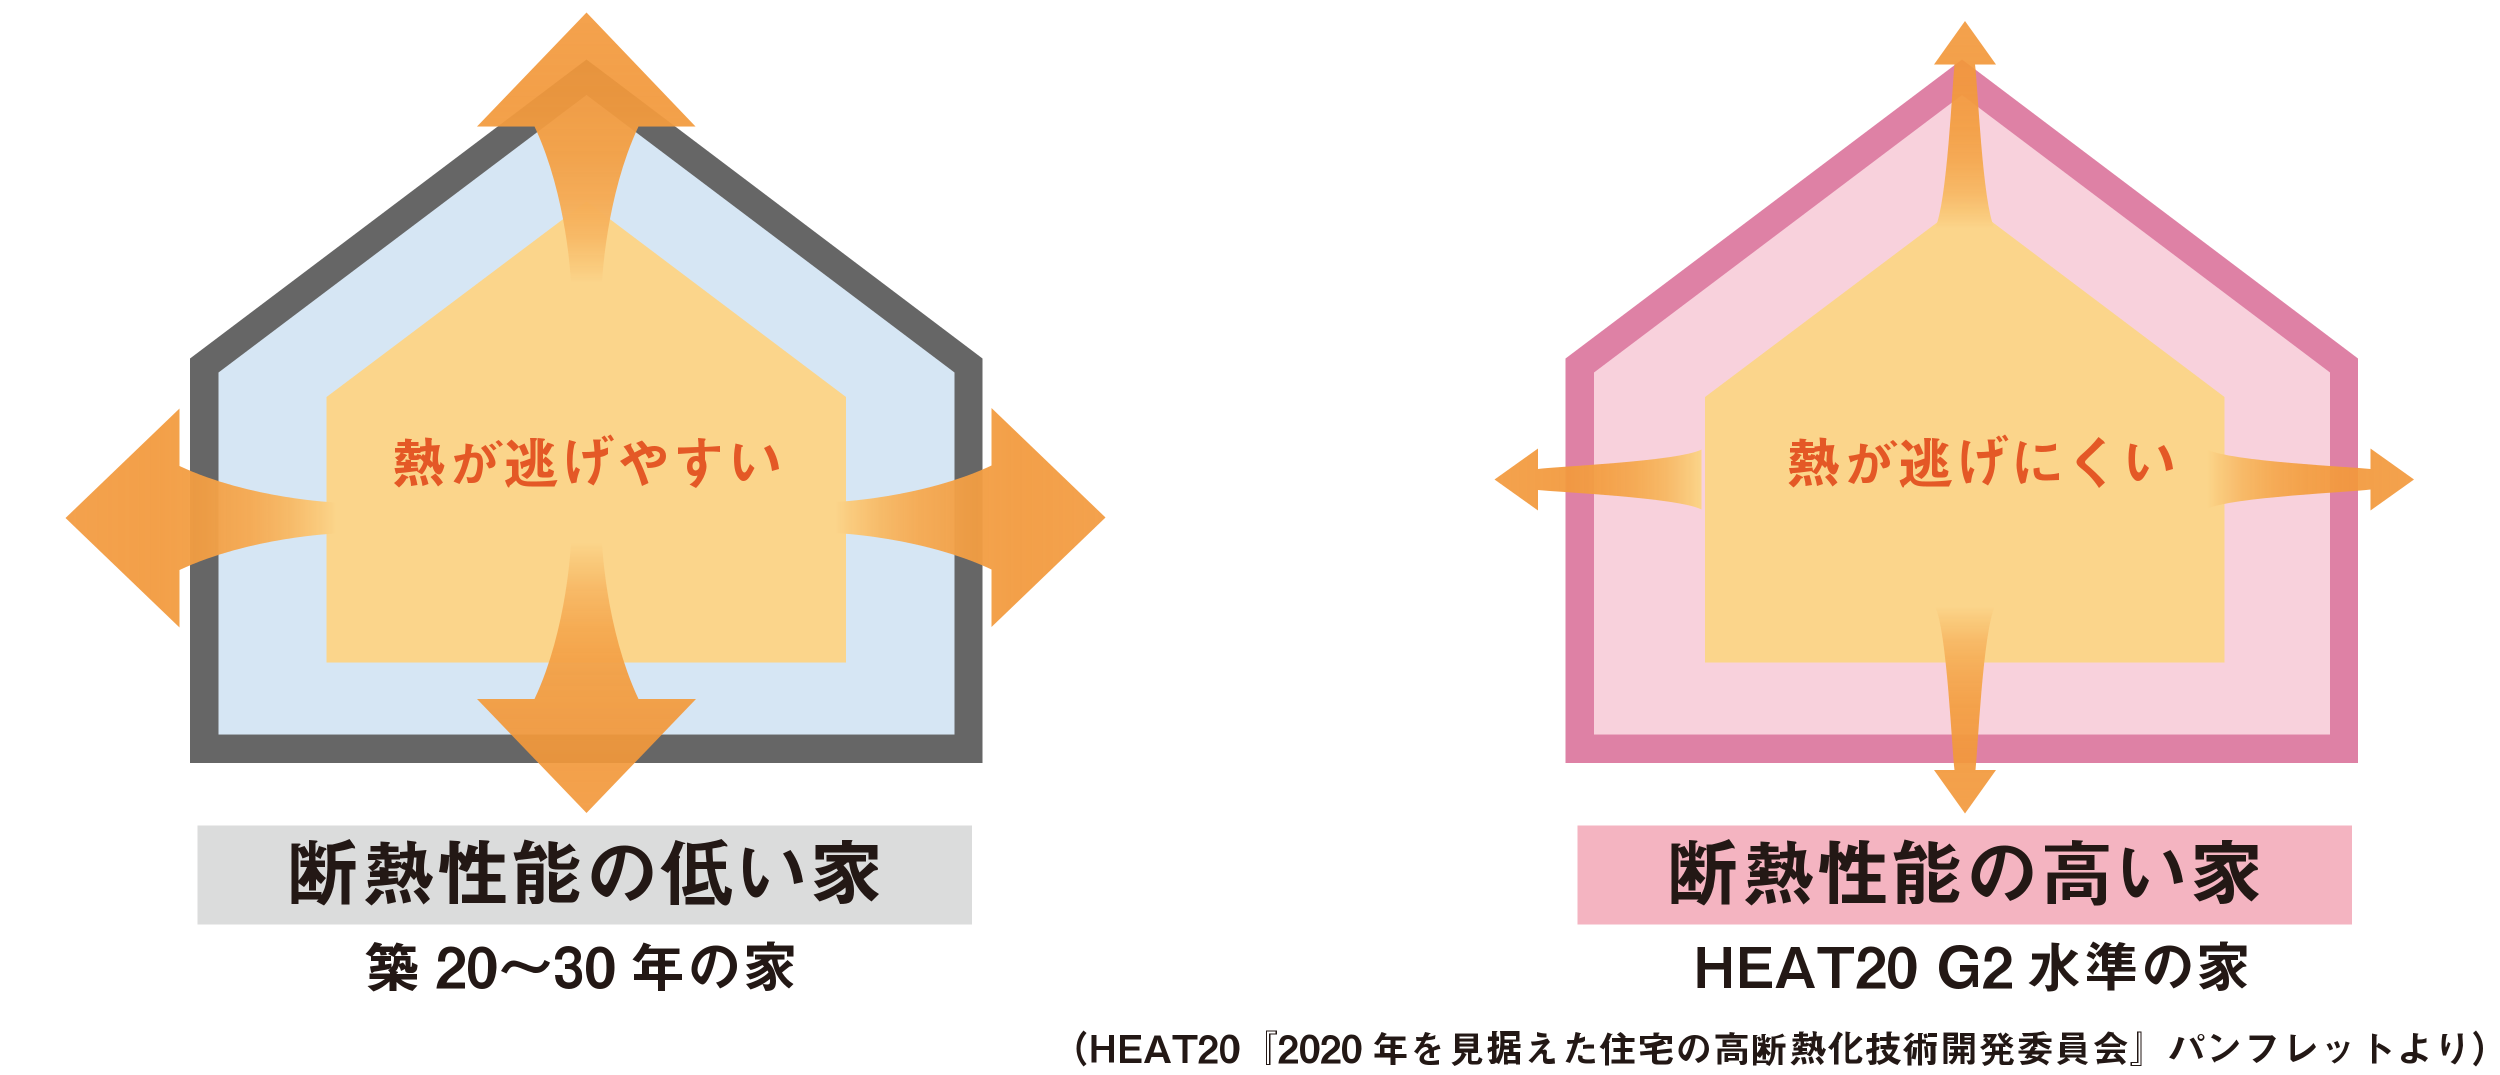 <?xml version="1.0" encoding="utf-8"?>
<!-- Generator: Adobe Illustrator 23.0.2, SVG Export Plug-In . SVG Version: 6.00 Build 0)  -->
<svg version="1.1" id="レイヤー_1" xmlns="http://www.w3.org/2000/svg" xmlns:xlink="http://www.w3.org/1999/xlink" x="0px"
	 y="0px" viewBox="0 0 500 215" style="enable-background:new 0 0 500 215;" xml:space="preserve">
<style type="text/css">
	.st0{fill:#DBDCDC;}
	.st1{fill:#231815;}
	.st2{fill:#F4B4C1;}
	.st3{fill:#D6E6F4;}
	.st4{fill:#666666;}
	.st5{fill:#F8D1DC;}
	.st6{fill:#DE81A5;}
	.st7{fill:#FBD58B;}
	.st8{fill:url(#SVGID_1_);}
	.st9{fill:url(#SVGID_2_);}
	.st10{fill:url(#SVGID_3_);}
	.st11{fill:url(#SVGID_4_);}
	.st12{fill:url(#SVGID_5_);}
	.st13{fill:url(#SVGID_6_);}
	.st14{fill:url(#SVGID_7_);}
	.st15{fill:url(#SVGID_8_);}
	.st16{fill:#E45826;}
</style>
<rect x="39.5" y="165.1" class="st0" width="154.9" height="19.8"/>
<g>
	<path class="st1" d="M70.9,169.7c-0.1,0-0.4-0.1-0.5-0.1c0,0-0.3,0.1-0.4,0.1c-0.6,0.2-1.8,0.5-2.9,0.6c0,0.5,0,1.4,0,1.9h4v1.7
		h-1.2v7h-1.6v-7h-1.2c0,1.5-0.3,2.7-0.4,3.5c-0.4,1.5-0.9,2.6-1.9,3.7l-1.5-0.8c0.1-0.1,0.3-0.3,0.4-0.4h-4v0.9h-1.4v-12.1l1.4,0
		c0.2,0,0.4,0,0.4,0.2c0,0.1,0,0.1-0.2,0.2c-0.1,0.1-0.2,0.1-0.2,0.2v0.3l1.2-0.4c0.5,0.8,0.7,1.1,0.9,1.5V168l1.3,0.1
		c0.2,0,0.4,0,0.4,0.2c0,0.1,0,0.1-0.2,0.2c-0.1,0.1-0.2,0.1-0.2,0.2v2.1c0.4-0.6,0.5-1,0.7-1.6l1.3,0.4c0,0,0.2,0.1,0.2,0.3
		c0,0.1-0.1,0.1-0.4,0.2c-0.4,0.9-0.7,1.4-0.8,1.7l-1-0.6v0.9H65v1.3h-1.7c0.2,0.4,0.6,1.2,1.9,2.2l-1,1.2c-0.4-0.3-0.6-0.5-1-1v2.3
		h-1.4v-2c-0.2,0.3-0.5,0.8-1,1.3l-1.1-0.8v1.8h4.6v0.6c0.6-1.1,1.2-2.2,1.2-6.7c0-0.9,0-1.5-0.1-3.4l1.1,0c1.3-0.3,2.4-0.6,3.4-1.1
		l1,1.4c0.1,0.1,0.1,0.2,0.1,0.3C71.1,169.7,71,169.7,70.9,169.7z M61.8,171.2l-1.3,0.5c-0.2-0.6-0.4-1.1-0.8-1.6v6
		c0.8-0.8,1.4-1.9,1.7-2.7h-1.3v-1.3h1.7V171.2z"/>
	<path class="st1" d="M76.3,178.8c-0.5,0.8-1.1,1.6-2,2.3l-1.3-1.1c0.9-0.7,1.6-1.5,2.1-2.4l1.5,0.7c0.1,0,0.2,0.1,0.2,0.3
		S76.5,178.8,76.3,178.8z M85,177.7c-0.1,0-1.3-0.1-1.7-2.3l-0.5,0.6c-0.3-0.3-0.6-0.6-0.7-0.8c-0.6,1.4-1,2-1.5,2.5l-1.3-0.9
		l0.2-0.1c-1.1,0.2-2.1,0.3-3.2,0.4c-0.2,0-1.3,0.1-1.5,0.1c-0.2,0-0.6,0-0.7,0.2c-0.1,0.2-0.2,0.2-0.2,0.2c-0.1,0-0.2-0.3-0.2-0.3
		l-0.2-1.3c0.6,0,1.2,0,2.5-0.1v-0.5h-2v-1.1h0.5l-0.9-0.9c0.8-0.3,1.3-0.7,1.5-1.4h-1.5v-1.2h2.5v-0.5h-2v-1.1h2v-0.9l1.5,0.1
		c0.1,0,0.4,0,0.4,0.2c0,0.1-0.1,0.1-0.3,0.3v0.4h2v1.1h-2v0.5h2.3l0-0.5l1.5-0.1c0-0.7,0-1.2-0.1-2.2l1.5,0.2
		c0.3,0,0.4,0.1,0.4,0.3c0,0.1,0,0.1-0.1,0.1c-0.2,0.1-0.2,0.1-0.2,0.2c0,0,0,1.1,0,1.3l2.3-0.2c-0.4,1.4-0.5,2.9-0.5,3.5
		c0,0.4,0,1.8,0.4,1.8c0.1,0,0.2-0.5,0.3-0.8l1.1,0.9C86.2,176.2,85.8,177.7,85,177.7z M76.9,173v-1.1h-1.7l1,0.4
		c0.1,0,0.2,0.1,0.2,0.2c0,0.1-0.1,0.1-0.3,0.1c-0.4,1-1.1,1.3-1.5,1.5h1.3v-0.7l1.3,0.1C77,173.5,76.9,173.4,76.9,173z M77.5,180.8
		c-0.1-0.7-0.2-1.6-0.5-2.7l1.6-0.3c0.3,0.9,0.5,2,0.6,2.6L77.5,180.8z M79.9,173.4c-0.2,0.2-0.3,0.3-0.9,0.3h-1c-0.1,0-0.3,0-0.3,0
		v0.5h1.8v1.1h-1.8v0.4c0.6,0,1.1-0.1,1.9-0.2l0.1,0.9c0.9-0.9,1.2-1.8,1.4-2.4C80.6,173.9,80.3,173.7,79.9,173.4z M80,171.7v0.2
		h-1.7v0.4c0,0.3,0.1,0.3,0.4,0.3c0.4,0,0.4-0.1,0.5-0.4l1.1,0.3c0,0.1-0.1,0.3-0.1,0.6l0.6-0.8c0.1,0.1,0.4,0.3,0.6,0.4
		c0.1-0.5,0.1-0.8,0.1-1.1L80,171.7z M80.6,180.7c-0.1-0.8-0.3-1.6-0.7-2.5l1.5-0.4c0.5,0.9,0.7,1.9,0.8,2.5L80.6,180.7z
		 M82.8,171.5c-0.1,0.9-0.1,1.5-0.3,2.2c0.2,0.2,0.4,0.4,0.7,0.7c0-0.8,0-1.5,0.1-2.9L82.8,171.5z M84.7,180.9c-0.4-0.6-1-1.6-2-2.6
		l1.3-0.9c0.4,0.4,1.2,1.2,2,2.4L84.7,180.9z"/>
	<path class="st1" d="M92.4,180.5v-1.6h3.3v-2.7h-2.4v-1.5h2.4v-2.3h-1.3c-0.2,0.5-0.5,1.4-1,2l-1.7-0.6c0.2-0.3,0.4-0.7,0.6-1
		c-0.1-0.1-0.3-0.6-0.7-0.9v8.9h-1.7v-9.5c0,0,0,0-0.1,0.1c0,0.9-0.1,1.9-0.4,3.2l-1.6-0.2c0.1-0.5,0.4-1.6,0.4-3.6l1.4,0.2
		c0.2,0,0.2,0,0.3,0.1v-3l1.6,0.1c0.3,0,0.6,0.1,0.6,0.2c0,0.1-0.1,0.2-0.2,0.3c-0.1,0.1-0.2,0.1-0.2,0.2v1.7l0.5-0.3
		c0.3,0.3,0.6,0.7,0.9,1c0.2-0.7,0.4-1.3,0.5-2.4l1.6,0.4c0.3,0.1,0.4,0.1,0.4,0.3c0,0.1-0.1,0.2-0.2,0.2c-0.1,0.1-0.1,0.1-0.2,0.2
		c-0.1,0.1-0.2,0.7-0.2,0.8h0.8V168l1.6,0.1c0.4,0,0.5,0.1,0.5,0.2c0,0.1-0.1,0.2-0.2,0.3c-0.1,0.1-0.2,0.2-0.2,0.3v2h3.4v1.6h-3.4
		v2.3h2.6v1.5h-2.6v2.7h3.6v1.6H92.4z"/>
	<path class="st1" d="M108.1,172.4c-0.1-0.2-0.3-0.7-0.4-0.9c-0.8,0.1-2.8,0.4-3.1,0.4c-0.2,0-0.8,0.1-1,0.1c0,0-0.2,0.2-0.3,0.2
		c-0.1,0-0.2-0.2-0.2-0.3l-0.4-1.4c0.7,0,1,0,1.4-0.1c0.2-0.6,0.6-1.6,0.8-2.5l1.6,0.4c0.2,0,0.4,0.1,0.4,0.2c0,0.1-0.1,0.1-0.2,0.1
		c-0.1,0-0.2,0.1-0.2,0.1c-0.2,0.5-0.5,1.2-0.8,1.6c0.9-0.1,1.1-0.1,1.4-0.2c-0.1-0.1-0.1-0.2-0.3-0.6l1.2-0.6
		c0.4,0.6,1.1,1.6,1.5,2.6L108.1,172.4z M107.5,180.8h-1.1l-0.6-1.4c0.1,0,0.8,0,1,0c0.2,0,0.3-0.2,0.3-0.4v-1h-2v2.8h-1.6v-8.1h5.2
		v7C108.7,180.4,108.2,180.8,107.5,180.8z M107.2,174h-2v0.9h2V174z M107.2,176h-2v0.9h2V176z M115.5,173.1
		c-0.2,0.3-0.5,0.8-1.2,0.8h-2.8c-1.2,0-1.8-0.3-1.8-1.1v-4.6l1.6,0.2c0.2,0,0.3,0.1,0.3,0.2c0,0.1-0.1,0.1-0.1,0.2
		c-0.1,0.1-0.1,0.1-0.1,0.2v1.2c0.6-0.2,1.7-0.7,2.5-1.5l1,1.1c0,0,0.2,0.2,0.2,0.3c0,0.1-0.1,0.1-0.1,0.1c0,0-0.3,0-0.3,0
		c-0.1,0-0.2,0-0.5,0.2c-0.1,0-1.1,0.6-2.8,1.4v0.5c0,0.3,0.2,0.4,0.4,0.4h1.9c0.3,0,0.4,0,0.7-1.4l1.5,0.7
		C115.9,172.2,115.7,172.7,115.5,173.1z M114.3,180.5h-2.8c-1.1,0-1.7-0.2-1.7-1.1v-5.1l1.5,0.2c0.2,0,0.3,0.1,0.3,0.2
		c0,0.1-0.1,0.1-0.1,0.1c-0.1,0.1-0.1,0.1-0.1,0.2v1.4c0.7-0.4,1.9-1.2,2.6-1.9l1.2,0.9c0.1,0.1,0.2,0.2,0.2,0.3
		c0,0.1-0.1,0.1-0.3,0.1c-0.2,0-0.2,0-0.3,0.1c-0.7,0.5-2.2,1.6-3.4,2.1v0.6c0,0.3,0.2,0.4,0.4,0.4h1.9c0.3,0,0.4-0.1,0.5-0.4
		c0.2-0.3,0.2-0.5,0.3-0.9l1.4,0.7C115.6,180,115.1,180.5,114.3,180.5z"/>
	<path class="st1" d="M129.5,177.6c-1.1,1.7-2.7,2.3-3.5,2.6l-1.1-1.5c0.7-0.2,1.8-0.5,2.7-1.6c0.9-1.1,1.1-2.3,1.1-3
		c0-0.8-0.2-1.8-1.1-2.6c-0.9-0.9-2-1-2.5-1c-0.5,3.6-1.4,5.7-1.9,6.7c-0.4,0.9-1.1,2.2-1.9,2.2c-0.5,0-3-1.3-3-4
		c0-3.3,2.7-6.3,6.6-6.3c3.1,0,5.6,2.1,5.6,5.4C130.5,175.8,130.1,176.8,129.5,177.6z M121.5,171.9c-1.1,1-1.5,2.4-1.5,3.3
		c0,1.2,0.7,1.8,1,1.8c0.8,0,2.1-3.9,2.4-6.2C122.9,171,122.2,171.2,121.5,171.9z"/>
	<path class="st1" d="M136.8,168.8c0,0-0.2,0-0.2,0.1c-0.1,0.5-0.3,1-0.9,2.2c0.1,0.1,0.3,0.1,0.3,0.3c0,0,0,0.1,0,0.1
		c-0.1,0.1-0.2,0.2-0.2,0.3v9.2h-1.7v-7c-0.3,0.3-0.3,0.4-0.5,0.6l-1.5-0.9c0.9-1,2-2.4,3-5.7l1.6,0.5c0.1,0,0.4,0.1,0.4,0.3
		C137,168.8,136.9,168.8,136.8,168.8z M146,180.2c-0.1,0.5-0.5,0.9-0.9,0.9c-0.7,0-1.7-0.9-2.5-2.7c-0.7-1.6-1-3.4-1.2-4.6h-2.3v3.1
		c0.5-0.1,2-0.5,2.6-0.7l-0.1,1.6c-0.9,0.3-3.4,1-3.8,1.1c-0.4,0.1-0.4,0.1-0.5,0.2c-0.2,0.2-0.2,0.2-0.3,0.2
		c-0.1,0-0.1-0.2-0.2-0.3l-0.4-1.6c0.2,0,0.6-0.1,1-0.2v-8.7l1.1,0.3c1.9,0,4.8-0.6,5.8-1l1,1c0.1,0.1,0.2,0.3,0.2,0.4
		c0,0.1-0.1,0.1-0.2,0.1c-0.1,0-0.3-0.1-0.4-0.1c-0.1,0-0.6,0.1-0.7,0.2c-0.5,0.1-1.1,0.2-1.7,0.3c0,0.5,0,1.5,0.1,2.6h2.6v1.5H143
		c0.1,0.7,0.3,1.9,0.9,3.4c0.2,0.6,0.5,1.4,0.9,1.4c0.1,0,0.2-0.6,0.2-1.4l1.4,0.7C146.3,179,146,180.1,146,180.2z M137.1,180.9
		v-1.5h5.8v1.5H137.1z M141.1,170c-0.6,0.1-1.3,0.1-2,0.1v2.3h2.2C141.2,171.1,141.1,170.6,141.1,170z"/>
	<path class="st1" d="M151.2,179.5c-0.5,0-0.9-0.3-1.1-0.5c-1-1-1.5-2.8-1.5-5.6c0-1.9,0.2-2.9,0.4-3.9l1.6,0.4
		c0.1,0,0.3,0.1,0.3,0.3c0,0.2-0.2,0.2-0.4,0.3c-0.2,0.8-0.3,1.7-0.3,3.3c0,2.9,0.7,3.5,1,3.5c0.5,0,1.2-1.6,1.4-2.3l1.2,1.1
		C153.2,177.9,152.4,179.5,151.2,179.5z M158.8,176.8c-0.4-3.1-1.4-4.9-2.2-6.1l1.5-0.7c0.7,1,2,2.9,2.5,6.4L158.8,176.8z"/>
	<path class="st1" d="M174.3,180.3c-1.9-1.3-4-3.8-4.5-7.8h-0.4c-0.2,0.3-0.5,0.4-0.7,0.6c0.8,0.8,2.1,2.2,2.1,5.1
		c0,2.3-0.9,2.6-2.8,2.6l-0.8-1.9c0.2,0,0.8,0.1,1.1,0.1c0.9,0,0.9-0.6,0.8-1.5c-0.6,0.5-1.2,0.9-2.4,1.6c-1.2,0.7-2,0.9-2.8,1.2
		l-1.2-1.4c0.8-0.2,1.6-0.4,3-1.1c1.6-0.8,2.3-1.4,3-2c-0.1-0.3-0.2-0.4-0.3-0.6c-1.4,1.1-2.7,1.8-4.6,2.4l-1-1.4
		c0.7-0.1,1.3-0.3,2.4-0.7c1.3-0.5,1.9-1,2.4-1.4c-0.1-0.1-0.2-0.3-0.3-0.4c-1.6,0.9-2.5,1.2-3.2,1.4l-1.1-1.4
		c1.5-0.2,2.8-0.6,4.1-1.4h-1.8v-1.3h7.9v1.3h-1.9c0,0.5,0.1,1.1,0.6,2.2c0.7-0.6,1.5-1.4,2.2-2.1l1.3,1c0.1,0.1,0.2,0.2,0.2,0.4
		c0,0.1-0.1,0.1-0.1,0.2c-0.1,0-0.7,0.1-0.8,0.2c0,0-1.7,1.4-2,1.6c1,1.5,1.8,2.2,3.1,3L174.3,180.3z M173.7,171.9v-1.4h-8.9v1.4
		h-1.7V169h5.3V168l1.7,0c0.1,0,0.4,0,0.4,0.1c0,0.1-0.1,0.1-0.1,0.2c-0.1,0.1-0.1,0.2-0.1,0.3v0.4h5.2v2.9H173.7z"/>
</g>
<g>
	<path class="st1" d="M82.5,198.2c-1-0.3-2.1-0.8-3.2-1.8v1.8h-1.4v-1.9c-1,0.9-1.9,1.5-3.2,2l-1.2-1.1c1.5-0.2,2.4-0.6,3.5-1.4
		h-3.1v-1.1h4.1v-0.2l-0.4-0.5c0.2-0.1,0.4-0.2,0.5-0.3c-0.6,0.2-1.1,0.3-1.8,0.4c-0.2,0-1,0.2-1.2,0.2c-0.2,0-0.4,0.1-0.5,0.2
		c-0.1,0.1-0.1,0.1-0.2,0.1c-0.1,0-0.1,0-0.2-0.2l-0.2-1.1c0.5-0.1,0.8-0.1,1.7-0.2v-0.9h-1.5v-0.9l-1.1-0.5
		c0.7-0.7,1.3-1.5,1.8-2.4l1.3,0.3c0,0,0.2,0.1,0.2,0.2c0,0.1-0.1,0.1-0.2,0.2c-0.1,0-0.1,0.1-0.2,0.2h2.6v0.4
		c0.4-0.6,0.6-1,0.7-1.2l1.2,0.3c0.1,0,0.2,0.1,0.2,0.1c0,0.1-0.1,0.1-0.2,0.2c-0.1,0-0.1,0-0.2,0.2h2.8v1.1h-1.7
		c0.1,0.2,0.1,0.5,0.2,0.6l-1.3,0.1c-0.1-0.2-0.1-0.4-0.2-0.8h-0.5c-0.2,0.3-0.4,0.5-0.6,0.9h3.1v2c0,0.1,0,0.2,0.1,0.2
		c0.2,0,0.2-0.7,0.2-0.9l1.1,0.5c0,0.2,0,0.4-0.1,0.8c-0.1,0.5-0.6,0.8-0.9,0.8h-0.8c-0.7,0-0.7-0.6-0.7-0.8l-0.8,0.4
		c-0.1-0.4-0.2-0.7-0.5-1c-0.2,0.7-0.4,0.9-0.6,1l0.3,0.1c0.1,0,0.2,0.1,0.2,0.2c0,0,0,0.1-0.1,0.1c-0.2,0.1-0.2,0.1-0.2,0.2h4.1
		v1.1h-3.2c0.9,0.7,1.7,0.9,3.3,1.2L82.5,198.2z M77.6,190.8c0.2-0.2,0.4-0.4,0.4-0.4h-0.8c0.1,0.2,0.1,0.5,0.2,0.6l-1.3,0.1
		c0-0.3-0.1-0.5-0.2-0.7h-0.7c-0.2,0.2-0.4,0.5-0.7,0.8h3.7v1H77v0.7c0.5-0.1,0.8-0.1,1.3-0.2v0.8c0.4-0.5,0.5-1,0.5-2.1L77.6,190.8
		z M81,192.1h-1c0,0.2-0.1,0.5-0.1,0.7l0.7-0.3c0.2,0.2,0.4,0.5,0.5,0.7V192.1z"/>
	<path class="st1" d="M87.3,197.6c0.2-1.5,0.7-2.3,2.6-3.7c1.2-0.9,1.6-1.3,1.6-2c0-0.8-0.5-1.4-1.3-1.4c-1.1,0-1.2,1.2-1.2,1.8
		h-1.4c0-0.7,0.1-3,2.6-3c1.7,0,2.8,1.2,2.8,2.6c0,1.3-0.9,2.1-2,2.8c-1.1,0.8-1.4,1.1-1.7,1.8H93v1.2H87.3z"/>
	<path class="st1" d="M96.4,197.8c-2.6,0-2.8-3.1-2.8-4.1c0-1.3,0.2-4.4,2.8-4.4c1,0,1.7,0.5,2.2,1.2c0.6,0.9,0.7,2,0.7,3
		C99.2,194.6,99,197.8,96.4,197.8z M96.3,190.5c-0.8,0-1.3,0.5-1.3,3c0,2.6,0.6,3,1.3,3c0.8,0,1.3-0.6,1.3-3
		C97.7,190.9,97.1,190.5,96.3,190.5z"/>
	<path class="st1" d="M109.4,193.5c-0.4,0.5-1.1,1.1-2.2,1.1c-0.3,0-0.5,0-0.7-0.1c-0.7-0.2-1.3-0.4-1.7-0.6c-1.2-0.5-1.6-0.6-2-0.6
		c-0.8,0-1.1,0.7-1.5,1.4l-1.1-0.5c0.6-1,1.3-2.1,2.5-2.1c0.7,0,1.7,0.4,2.5,0.7c0.6,0.3,1.5,0.6,2.1,0.6c1,0,1.4-0.9,1.6-1.4
		l1.1,0.5C109.8,193,109.7,193.2,109.4,193.5z"/>
	<path class="st1" d="M113.8,197.8c-0.9,0-1.6-0.3-2.1-0.8c-0.4-0.4-0.6-0.8-0.7-2h1.5c0,1.2,0.6,1.5,1.3,1.5c0.8,0,1.3-0.5,1.3-1.4
		c0-0.9-0.6-1.3-1.5-1.3H113v-1h0.6c0.8,0,1.3-0.5,1.3-1.2c0-0.4-0.2-1.1-1.2-1.1c-1.2,0-1.3,1-1.3,1.4h-1.4c0-0.4,0-0.9,0.4-1.5
		c0.5-0.8,1.3-1.2,2.3-1.2c1.3,0,2.5,0.8,2.5,2.1c0,1.1-0.7,1.5-1,1.7c0.4,0.3,1.2,0.8,1.2,2C116.6,196.8,115.3,197.8,113.8,197.8z"
		/>
	<path class="st1" d="M120,197.8c-2.6,0-2.8-3.1-2.8-4.1c0-1.3,0.2-4.4,2.8-4.4c1,0,1.7,0.5,2.2,1.2c0.6,0.9,0.7,2,0.7,3
		C122.9,194.6,122.7,197.8,120,197.8z M120,190.5c-0.8,0-1.3,0.5-1.3,3c0,2.6,0.6,3,1.3,3c0.8,0,1.3-0.6,1.3-3
		C121.3,190.9,120.8,190.5,120,190.5z"/>
	<path class="st1" d="M133,196v2.2h-1.4V196h-4.8v-1.2h1.6v-2.7h3.2v-1.3H129c-0.6,1-1,1.4-1.3,1.7l-1.2-0.6c1-1.1,1.8-2.3,2.2-3.4
		l1.4,0.5c0.1,0,0.1,0.1,0.1,0.1s0,0.1-0.1,0.1c0,0-0.2,0.1-0.2,0.1c0,0-0.2,0.4-0.2,0.4h6.2v1.1h-2.9v1.3h2v1.2h-2v1.5h3.4v1.2H133
		z M131.6,193.3h-1.8v1.5h1.8V193.3z"/>
	<path class="st1" d="M146.6,195.7c-0.8,1.2-2,1.7-2.6,2l-0.8-1.2c0.5-0.1,1.3-0.4,2-1.2c0.7-0.8,0.8-1.7,0.8-2.2
		c0-0.6-0.2-1.4-0.8-2c-0.7-0.7-1.5-0.7-1.9-0.8c-0.4,2.7-1,4.2-1.4,5c-0.3,0.7-0.9,1.6-1.4,1.6c-0.4,0-2.2-1-2.2-3
		c0-2.5,2.1-4.8,4.9-4.8c2.3,0,4.2,1.6,4.2,4.1C147.4,194.3,147,195.1,146.6,195.7z M140.6,191.4c-0.8,0.8-1.1,1.8-1.1,2.5
		c0,0.9,0.5,1.4,0.7,1.4c0.6,0,1.5-2.9,1.8-4.7C141.6,190.7,141.1,190.9,140.6,191.4z"/>
	<path class="st1" d="M157.8,197.7c-1.4-1-3-2.8-3.4-5.8h-0.3c-0.2,0.2-0.3,0.3-0.5,0.5c0.6,0.6,1.6,1.6,1.6,3.8c0,1.7-0.7,2-2.1,2
		l-0.6-1.4c0.2,0,0.6,0.1,0.9,0.1c0.7,0,0.6-0.4,0.6-1.1c-0.4,0.3-0.9,0.7-1.8,1.2c-0.9,0.5-1.5,0.7-2.1,0.9l-0.9-1.1
		c0.6-0.1,1.2-0.3,2.3-0.8c1.2-0.6,1.7-1,2.2-1.5c-0.1-0.2-0.1-0.3-0.2-0.4c-1.1,0.8-2,1.4-3.5,1.8l-0.8-1c0.5-0.1,1-0.2,1.8-0.5
		c1-0.4,1.4-0.8,1.8-1.1c-0.1-0.1-0.2-0.2-0.3-0.3c-1.2,0.7-1.9,0.9-2.4,1l-0.9-1.1c1.1-0.2,2.1-0.4,3.1-1h-1.3v-1h5.9v1h-1.4
		c0,0.4,0.1,0.8,0.4,1.6c0.5-0.5,1.1-1,1.6-1.5l0.9,0.8c0.1,0.1,0.2,0.2,0.2,0.3c0,0.1-0.1,0.1-0.1,0.1c-0.1,0-0.5,0.1-0.6,0.1
		c0,0-1.3,1-1.5,1.2c0.7,1.1,1.3,1.7,2.3,2.3L157.8,197.7z M157.4,191.4v-1.1h-6.7v1h-1.3v-2.2h4v-0.8l1.3,0c0.1,0,0.3,0,0.3,0.1
		c0,0.1,0,0.1-0.1,0.2c-0.1,0.1-0.1,0.1-0.1,0.2v0.3h3.9v2.2H157.4z"/>
</g>
<rect x="315.5" y="165.1" class="st2" width="154.9" height="19.8"/>
<g>
	<path class="st1" d="M346.9,169.7c-0.1,0-0.4-0.1-0.5-0.1c0,0-0.3,0.1-0.4,0.1c-0.6,0.2-1.8,0.5-2.9,0.6c0,0.5,0,1.4,0,1.9h4v1.7
		h-1.2v7h-1.6v-7h-1.2c0,1.5-0.3,2.7-0.4,3.5c-0.4,1.5-0.9,2.6-1.9,3.7l-1.5-0.8c0.1-0.1,0.3-0.3,0.4-0.4h-4v0.9h-1.4v-12.1l1.4,0
		c0.2,0,0.4,0,0.4,0.2c0,0.1,0,0.1-0.2,0.2c-0.1,0.1-0.2,0.1-0.2,0.2v0.3l1.2-0.4c0.5,0.8,0.7,1.1,0.9,1.5V168l1.3,0.1
		c0.2,0,0.4,0,0.4,0.2c0,0.1,0,0.1-0.2,0.2c-0.1,0.1-0.2,0.1-0.2,0.2v2.1c0.4-0.6,0.5-1,0.7-1.6l1.3,0.4c0,0,0.2,0.1,0.2,0.3
		c0,0.1-0.1,0.1-0.4,0.2c-0.4,0.9-0.7,1.4-0.8,1.7l-1-0.6v0.9h1.8v1.3h-1.7c0.2,0.4,0.6,1.2,1.9,2.2l-1,1.2c-0.4-0.3-0.6-0.5-1-1
		v2.3h-1.4v-2c-0.2,0.3-0.5,0.8-1,1.3l-1.1-0.8v1.8h4.6v0.6c0.6-1.1,1.2-2.2,1.2-6.7c0-0.9,0-1.5-0.1-3.4l1.1,0
		c1.3-0.3,2.4-0.6,3.4-1.1l1,1.4c0.1,0.1,0.1,0.2,0.1,0.3C347.1,169.7,347,169.7,346.9,169.7z M337.8,171.2l-1.3,0.5
		c-0.2-0.6-0.4-1.1-0.8-1.6v6c0.8-0.8,1.4-1.9,1.7-2.7h-1.3v-1.3h1.7V171.2z"/>
	<path class="st1" d="M352.3,178.8c-0.5,0.8-1.1,1.6-2,2.3l-1.3-1.1c0.9-0.7,1.6-1.5,2.1-2.4l1.5,0.7c0.1,0,0.2,0.1,0.2,0.3
		S352.5,178.8,352.3,178.8z M361,177.7c-0.1,0-1.3-0.1-1.7-2.3l-0.5,0.6c-0.3-0.3-0.6-0.6-0.7-0.8c-0.6,1.4-1,2-1.5,2.5l-1.3-0.9
		l0.2-0.1c-1.1,0.2-2.1,0.3-3.2,0.4c-0.2,0-1.3,0.1-1.5,0.1c-0.2,0-0.6,0-0.7,0.2c-0.1,0.2-0.2,0.2-0.2,0.2c-0.1,0-0.2-0.3-0.2-0.3
		l-0.2-1.3c0.6,0,1.2,0,2.5-0.1v-0.5h-2v-1.1h0.5l-0.9-0.9c0.8-0.3,1.3-0.7,1.5-1.4h-1.5v-1.2h2.5v-0.5h-2v-1.1h2v-0.9l1.5,0.1
		c0.1,0,0.4,0,0.4,0.2c0,0.1-0.1,0.1-0.3,0.3v0.4h2v1.1h-2v0.5h2.3l0-0.5l1.5-0.1c0-0.7,0-1.2-0.1-2.2l1.5,0.2
		c0.3,0,0.4,0.1,0.4,0.3c0,0.1,0,0.1-0.1,0.1c-0.2,0.1-0.2,0.1-0.2,0.2c0,0,0,1.1,0,1.3l2.3-0.2c-0.4,1.4-0.5,2.9-0.5,3.5
		c0,0.4,0,1.8,0.4,1.8c0.1,0,0.2-0.5,0.3-0.8l1.1,0.9C362.2,176.2,361.8,177.7,361,177.7z M352.9,173v-1.1h-1.7l1,0.4
		c0.1,0,0.2,0.1,0.2,0.2c0,0.1-0.1,0.1-0.3,0.1c-0.4,1-1.1,1.3-1.5,1.5h1.3v-0.7l1.3,0.1C353,173.5,352.9,173.4,352.9,173z
		 M353.5,180.8c-0.1-0.7-0.2-1.6-0.5-2.7l1.6-0.3c0.3,0.9,0.5,2,0.6,2.6L353.5,180.8z M355.9,173.4c-0.2,0.2-0.3,0.3-0.9,0.3h-1
		c-0.1,0-0.3,0-0.3,0v0.5h1.8v1.1h-1.8v0.4c0.6,0,1.1-0.1,1.9-0.2l0.1,0.9c0.9-0.9,1.2-1.8,1.4-2.4
		C356.6,173.9,356.3,173.7,355.9,173.4z M356,171.7v0.2h-1.7v0.4c0,0.3,0.1,0.3,0.4,0.3c0.4,0,0.4-0.1,0.5-0.4l1.1,0.3
		c0,0.1-0.1,0.3-0.1,0.6l0.6-0.8c0.1,0.1,0.4,0.3,0.6,0.4c0.1-0.5,0.1-0.8,0.1-1.1L356,171.7z M356.6,180.7
		c-0.1-0.8-0.3-1.6-0.7-2.5l1.5-0.4c0.5,0.9,0.7,1.9,0.8,2.5L356.6,180.7z M358.8,171.5c-0.1,0.9-0.1,1.5-0.3,2.2
		c0.2,0.2,0.4,0.4,0.7,0.7c0-0.8,0-1.5,0.1-2.9L358.8,171.5z M360.7,180.9c-0.4-0.6-1-1.6-2-2.6l1.3-0.9c0.4,0.4,1.2,1.2,2,2.4
		L360.7,180.9z"/>
	<path class="st1" d="M368.4,180.5v-1.6h3.3v-2.7h-2.4v-1.5h2.4v-2.3h-1.3c-0.2,0.5-0.5,1.4-1,2l-1.7-0.6c0.2-0.3,0.4-0.7,0.6-1
		c-0.1-0.1-0.3-0.6-0.7-0.9v8.9h-1.7v-9.5c0,0,0,0-0.1,0.1c0,0.9-0.1,1.9-0.4,3.2l-1.6-0.2c0.1-0.5,0.4-1.6,0.4-3.6l1.4,0.2
		c0.2,0,0.2,0,0.3,0.1v-3l1.6,0.1c0.3,0,0.6,0.1,0.6,0.2c0,0.1-0.1,0.2-0.2,0.3c-0.1,0.1-0.2,0.1-0.2,0.2v1.7l0.5-0.3
		c0.3,0.3,0.6,0.7,0.9,1c0.2-0.7,0.4-1.3,0.5-2.4l1.6,0.4c0.3,0.1,0.4,0.1,0.4,0.3c0,0.1-0.1,0.2-0.2,0.2c-0.1,0.1-0.1,0.1-0.2,0.2
		c-0.1,0.1-0.2,0.7-0.2,0.8h0.8V168l1.6,0.1c0.4,0,0.5,0.1,0.5,0.2c0,0.1-0.1,0.2-0.2,0.3s-0.2,0.2-0.2,0.3v2h3.4v1.6h-3.4v2.3h2.6
		v1.5h-2.6v2.7h3.6v1.6H368.4z"/>
	<path class="st1" d="M384.1,172.4c-0.1-0.2-0.3-0.7-0.4-0.9c-0.8,0.1-2.8,0.4-3.1,0.4c-0.2,0-0.8,0.1-1,0.1c0,0-0.2,0.2-0.3,0.2
		c-0.1,0-0.2-0.2-0.2-0.3l-0.4-1.4c0.7,0,1,0,1.4-0.1c0.2-0.6,0.6-1.6,0.8-2.5l1.6,0.4c0.2,0,0.4,0.1,0.4,0.2c0,0.1-0.1,0.1-0.2,0.1
		c-0.1,0-0.2,0.1-0.2,0.1c-0.2,0.5-0.5,1.2-0.8,1.6c0.9-0.1,1.1-0.1,1.4-0.2c-0.1-0.1-0.1-0.2-0.3-0.6l1.2-0.6
		c0.4,0.6,1.1,1.6,1.5,2.6L384.1,172.4z M383.5,180.8h-1.1l-0.6-1.4c0.1,0,0.8,0,1,0c0.2,0,0.3-0.2,0.3-0.4v-1h-2v2.8h-1.6v-8.1h5.2
		v7C384.7,180.4,384.2,180.8,383.5,180.8z M383.2,174h-2v0.9h2V174z M383.2,176h-2v0.9h2V176z M391.5,173.1
		c-0.2,0.3-0.5,0.8-1.2,0.8h-2.8c-1.2,0-1.8-0.3-1.8-1.1v-4.6l1.6,0.2c0.2,0,0.3,0.1,0.3,0.2c0,0.1-0.1,0.1-0.1,0.2
		c-0.1,0.1-0.1,0.1-0.1,0.2v1.2c0.6-0.2,1.7-0.7,2.5-1.5l1,1.1c0,0,0.2,0.2,0.2,0.3c0,0.1-0.1,0.1-0.1,0.1c0,0-0.3,0-0.3,0
		c-0.1,0-0.2,0-0.5,0.2c-0.1,0-1.1,0.6-2.8,1.4v0.5c0,0.3,0.2,0.4,0.4,0.4h1.9c0.3,0,0.4,0,0.7-1.4l1.5,0.7
		C391.9,172.2,391.7,172.7,391.5,173.1z M390.3,180.5h-2.8c-1.1,0-1.7-0.2-1.7-1.1v-5.1l1.5,0.2c0.2,0,0.3,0.1,0.3,0.2
		c0,0.1-0.1,0.1-0.1,0.1c-0.1,0.1-0.1,0.1-0.1,0.2v1.4c0.7-0.4,1.9-1.2,2.6-1.9l1.2,0.9c0.1,0.1,0.2,0.2,0.2,0.3
		c0,0.1-0.1,0.1-0.3,0.1c-0.2,0-0.2,0-0.3,0.1c-0.7,0.5-2.2,1.6-3.4,2.1v0.6c0,0.3,0.2,0.4,0.4,0.4h1.9c0.3,0,0.4-0.1,0.5-0.4
		c0.2-0.3,0.2-0.5,0.3-0.9l1.4,0.7C391.6,180,391,180.5,390.3,180.5z"/>
	<path class="st1" d="M405.5,177.6c-1.1,1.7-2.7,2.3-3.5,2.6l-1.1-1.5c0.7-0.2,1.8-0.5,2.7-1.6c0.9-1.1,1.1-2.3,1.1-3
		c0-0.8-0.2-1.8-1.1-2.6c-0.9-0.9-2-1-2.5-1c-0.5,3.6-1.4,5.7-1.9,6.7c-0.4,0.9-1.1,2.2-1.9,2.2c-0.5,0-3-1.3-3-4
		c0-3.3,2.7-6.3,6.6-6.3c3.1,0,5.6,2.1,5.6,5.4C406.5,175.8,406.1,176.8,405.5,177.6z M397.5,171.9c-1.1,1-1.5,2.4-1.5,3.3
		c0,1.2,0.7,1.8,1,1.8c0.8,0,2.1-3.9,2.4-6.2C398.9,171,398.2,171.2,397.5,171.9z"/>
	<path class="st1" d="M409,170.4v-1.3h5.4V168l1.8,0.1c0.1,0,0.4,0,0.4,0.1c0,0.1-0.1,0.1-0.2,0.2c-0.1,0.1-0.1,0.1-0.1,0.2v0.4h5.4
		v1.3H409z M419.6,181.1h-0.8l-0.7-1.5c0.1,0,0.6,0,0.8,0c0.5,0,0.6,0,0.6-0.5v-3.4h-8.3v5.1h-1.7v-6.3h11.7v5.3
		C421.2,180.6,420.6,181.1,419.6,181.1z M411.7,174v-3h7.2v3H411.7z M414,179.4v0.6h-1.5v-3.5h5.8v2.9H414z M417.3,172.1h-3.9v0.8
		h3.9V172.1z M416.7,177.4H414v0.8h2.7V177.4z"/>
	<path class="st1" d="M427.2,179.5c-0.5,0-0.9-0.3-1.1-0.5c-1-1-1.5-2.8-1.5-5.6c0-1.9,0.2-2.9,0.4-3.9l1.6,0.4
		c0.1,0,0.3,0.1,0.3,0.3c0,0.2-0.2,0.2-0.4,0.3c-0.2,0.8-0.3,1.7-0.3,3.3c0,2.9,0.7,3.5,1,3.5c0.5,0,1.2-1.6,1.4-2.3l1.2,1.1
		C429.1,177.9,428.4,179.5,427.2,179.5z M434.8,176.8c-0.4-3.1-1.4-4.9-2.2-6.1l1.5-0.7c0.7,1,2,2.9,2.5,6.4L434.8,176.8z"/>
	<path class="st1" d="M450.3,180.3c-1.9-1.3-4-3.8-4.5-7.8h-0.4c-0.2,0.3-0.5,0.4-0.7,0.6c0.8,0.8,2.1,2.2,2.1,5.1
		c0,2.3-0.9,2.6-2.8,2.6l-0.8-1.9c0.2,0,0.8,0.1,1.1,0.1c0.9,0,0.9-0.6,0.8-1.5c-0.6,0.5-1.2,0.9-2.4,1.6c-1.2,0.7-2,0.9-2.8,1.2
		l-1.2-1.4c0.8-0.2,1.6-0.4,3-1.1c1.6-0.8,2.3-1.4,3-2c-0.1-0.3-0.2-0.4-0.3-0.6c-1.4,1.1-2.7,1.8-4.6,2.4l-1-1.4
		c0.7-0.1,1.3-0.3,2.4-0.7c1.3-0.5,1.9-1,2.4-1.4c-0.1-0.1-0.2-0.3-0.3-0.4c-1.6,0.9-2.5,1.2-3.2,1.4l-1.1-1.4
		c1.5-0.2,2.8-0.6,4.1-1.4h-1.8v-1.3h7.9v1.3h-1.9c0,0.5,0.1,1.1,0.6,2.2c0.7-0.6,1.5-1.4,2.2-2.1l1.3,1c0.1,0.1,0.2,0.2,0.2,0.4
		c0,0.1-0.1,0.1-0.1,0.2c-0.1,0-0.7,0.1-0.8,0.2c0,0-1.7,1.4-2,1.6c1,1.5,1.8,2.2,3.1,3L450.3,180.3z M449.7,171.9v-1.4h-8.9v1.4
		h-1.7V169h5.3V168l1.7,0c0.1,0,0.4,0,0.4,0.1c0,0.1-0.1,0.1-0.1,0.2c-0.1,0.1-0.1,0.2-0.1,0.3v0.4h5.2v2.9H449.7z"/>
</g>
<g>
	<path class="st1" d="M344.8,197.6v-3.7H341v3.7h-1.5v-8.2h1.5v3.2h3.7v-3.2h1.5v8.2H344.8z"/>
	<path class="st1" d="M348,197.6v-8.2h6.2v1.3h-4.7v2h4.3v1.2h-4.3v2.4h4.9v1.3H348z"/>
	<path class="st1" d="M361.4,197.6l-0.6-1.8h-3.4l-0.6,1.8h-1.7l3.1-8.2h1.7l3.1,8.2H361.4z M359.3,191.4l-0.2-0.7l-0.2,0.7
		l-1.1,3.2h2.6L359.3,191.4z"/>
	<path class="st1" d="M367.9,190.7v6.9h-1.5v-6.9h-2.9v-1.3h7.3v1.3H367.9z"/>
	<path class="st1" d="M371.3,197.6c0.2-1.5,0.7-2.3,2.6-3.7c1.2-0.9,1.6-1.3,1.6-2c0-0.8-0.5-1.4-1.3-1.4c-1.1,0-1.2,1.2-1.2,1.8
		h-1.4c0-0.7,0.1-3,2.6-3c1.7,0,2.8,1.2,2.8,2.6c0,1.3-0.9,2.1-2,2.8c-1.1,0.8-1.4,1.1-1.7,1.8h3.8v1.2H371.3z"/>
	<path class="st1" d="M380.4,197.8c-2.6,0-2.8-3.1-2.8-4.1c0-1.3,0.2-4.4,2.8-4.4c1,0,1.7,0.5,2.2,1.2c0.6,0.9,0.7,2,0.7,3
		C383.2,194.6,383,197.8,380.4,197.8z M380.3,190.5c-0.8,0-1.3,0.5-1.3,3c0,2.6,0.6,3,1.3,3c0.8,0,1.3-0.6,1.3-3
		C381.7,190.9,381.1,190.5,380.3,190.5z"/>
	<path class="st1" d="M394.6,197.6l-0.1-0.9l0-0.6c-0.4,1.2-1.6,1.7-2.8,1.7c-2.5,0-3.9-2-3.9-4.3c0-1.5,0.7-4.5,4.1-4.5
		c1.1,0,2.1,0.3,2.9,1c0.6,0.6,0.7,1,0.8,1.8h-1.6c-0.2-1-1.1-1.5-2-1.5c-1.7,0-2.5,1.4-2.5,3c0,2.4,1.5,3.1,2.5,3.1
		c0.7,0,1.2-0.2,1.7-0.7c0.4-0.4,0.5-0.7,0.6-1.4H392v-1.3h3.6v4.4H394.6z"/>
	<path class="st1" d="M396.6,197.6c0.2-1.5,0.7-2.3,2.6-3.7c1.2-0.9,1.6-1.3,1.6-2c0-0.8-0.5-1.4-1.3-1.4c-1.1,0-1.2,1.2-1.2,1.8
		h-1.4c0-0.7,0.1-3,2.6-3c1.7,0,2.8,1.2,2.8,2.6c0,1.3-0.9,2.1-2,2.8c-1.1,0.8-1.4,1.1-1.7,1.8h3.8v1.2H396.6z"/>
	<path class="st1" d="M409,194.8c-0.8,1.5-1.7,2.2-2.1,2.5l-1.2-0.7c0.5-0.3,1.5-1.1,2.2-2.5c0.6-1.1,0.7-1.8,0.7-2.2h-2.2v-1.2h3.6
		C410,191.4,409.9,192.9,409,194.8z M414.8,197.3c-0.8-0.6-2.2-1.7-3.2-3.5v3.1c0,1.2-0.6,1.4-2.1,1.4l-0.5-1.3
		c0.2,0,0.5,0.1,0.8,0.1c0.3,0,0.5-0.1,0.5-0.4v-8.2l1.2,0.1c0.3,0,0.4,0,0.4,0.2c0,0.1,0,0.1-0.1,0.2c-0.1,0.1-0.1,0.1-0.1,0.2v0.9
		c0,0.9,0.2,1.6,0.5,2.2c0.7-0.5,1.5-1.4,2-2.4l1.1,0.6c0.2,0.1,0.3,0.2,0.3,0.3s-0.1,0.1-0.1,0.1c-0.2,0-0.2,0-0.3,0.1
		c-0.7,0.9-1.5,1.7-2.5,2.4c0.7,1.1,1.7,2.1,3.1,3L414.8,197.3z"/>
	<path class="st1" d="M418.7,191.9c-0.5-0.4-1.1-0.6-1.4-0.7l0.5-1c0.5,0.2,0.9,0.4,1.5,0.8L418.7,191.9z M422.9,194.3v0.9h4.1v1
		h-4.1v1.9h-1.4v-1.9h-4.1v-1h4.1v-0.9h-1.1v-3.2c-0.1,0.1-0.3,0.3-0.4,0.4l-0.9-0.8c1.1-0.9,1.6-1.8,1.9-2.3l1,0.3
		c0.1,0,0.3,0.1,0.3,0.2c0,0,0,0.1-0.1,0.1c-0.2,0.1-0.2,0.1-0.2,0.1c0,0.1-0.2,0.2-0.2,0.3h1.4c0.1-0.2,0.4-0.5,0.6-1l1,0.2
		c0.3,0.1,0.3,0.1,0.3,0.2s0,0.1-0.1,0.1c-0.1,0-0.1,0-0.1,0.1c0,0-0.2,0.3-0.3,0.4h2.3v0.9h-2.6v0.4h2.1v0.9h-2.1v0.4h2.1v0.9h-2.1
		v0.5h2.8v0.9H422.9z M418.8,194.4c-0.1,0.2-0.1,0.2-0.1,0.4c0,0.1-0.1,0.1-0.1,0.1c-0.1,0-0.2-0.1-0.2-0.1l-0.9-0.8
		c0.8-0.7,1.4-1.5,1.6-1.9l0.8,0.8C419.6,193.4,419.2,193.9,418.8,194.4z M419.3,190.1c-0.4-0.3-0.8-0.6-1.3-0.8l0.6-1
		c0.7,0.3,1.1,0.7,1.4,0.8L419.3,190.1z M423,190.3h-1.4v0.4h1.4V190.3z M423,191.6h-1.4v0.4h1.4V191.6z M423,192.9h-1.4v0.5h1.4
		V192.9z"/>
	<path class="st1" d="M437.3,195.7c-0.8,1.2-2,1.7-2.6,2l-0.8-1.2c0.5-0.1,1.3-0.4,2-1.2c0.7-0.8,0.8-1.7,0.8-2.2
		c0-0.6-0.2-1.4-0.8-2c-0.7-0.7-1.5-0.7-1.9-0.8c-0.4,2.7-1,4.2-1.4,5c-0.3,0.7-0.9,1.6-1.4,1.6c-0.4,0-2.2-1-2.2-3
		c0-2.5,2.1-4.8,4.9-4.8c2.3,0,4.2,1.6,4.2,4.1C438,194.3,437.7,195.1,437.3,195.7z M431.2,191.4c-0.8,0.8-1.1,1.8-1.1,2.5
		c0,0.9,0.5,1.4,0.7,1.4c0.6,0,1.5-2.9,1.8-4.7C432.3,190.7,431.8,190.9,431.2,191.4z"/>
	<path class="st1" d="M448.4,197.7c-1.4-1-3-2.8-3.4-5.8h-0.3c-0.2,0.2-0.3,0.3-0.5,0.5c0.6,0.6,1.6,1.6,1.6,3.8c0,1.7-0.7,2-2.1,2
		l-0.6-1.4c0.2,0,0.6,0.1,0.9,0.1c0.7,0,0.6-0.4,0.6-1.1c-0.4,0.3-0.9,0.7-1.8,1.2c-0.9,0.5-1.5,0.7-2.1,0.9l-0.9-1.1
		c0.6-0.1,1.2-0.3,2.3-0.8c1.2-0.6,1.7-1,2.2-1.5c-0.1-0.2-0.1-0.3-0.2-0.4c-1.1,0.8-2,1.4-3.5,1.8l-0.8-1c0.5-0.1,1-0.2,1.8-0.5
		c1-0.4,1.4-0.8,1.8-1.1c-0.1-0.1-0.2-0.2-0.3-0.3c-1.2,0.7-1.9,0.9-2.4,1L440,193c1.1-0.2,2.1-0.4,3-1h-1.3v-1h5.9v1h-1.4
		c0,0.4,0.1,0.8,0.4,1.6c0.5-0.5,1.1-1,1.6-1.5l0.9,0.8c0.1,0.1,0.2,0.2,0.2,0.3c0,0.1-0.1,0.1-0.1,0.1c-0.1,0-0.5,0.1-0.6,0.1
		c0,0-1.3,1-1.5,1.2c0.7,1.1,1.3,1.7,2.3,2.3L448.4,197.7z M448,191.4v-1.1h-6.7v1H440v-2.2h4v-0.8l1.3,0c0.1,0,0.3,0,0.3,0.1
		c0,0.1,0,0.1-0.1,0.2c-0.1,0.1-0.1,0.1-0.1,0.2v0.3h3.9v2.2H448z"/>
</g>
<g>
	<polygon class="st3" points="40.8,149.8 40.8,73.1 117.3,15.4 193.7,73.1 193.7,149.8 	"/>
	<path class="st4" d="M117.3,19l73.6,55.5v72.4H43.7V74.5L117.3,19 M117.3,11.9L38,71.7v80.9h158.5V71.7L117.3,11.9L117.3,11.9z"/>
</g>
<g>
	<polygon class="st5" points="316,149.8 316,73.1 392.4,15.4 468.9,73.1 468.9,149.8 	"/>
	<path class="st6" d="M392.4,19L466,74.5v72.4H318.8V74.5L392.4,19 M392.4,11.9l-79.3,59.8v80.9h158.5V71.7L392.4,11.9L392.4,11.9z"
		/>
</g>
<polygon class="st7" points="169.2,132.5 65.3,132.5 65.3,79.4 117.3,40.3 169.2,79.4 "/>
<g>
	<polygon class="st5" points="444.9,132.5 341,132.5 341,79.4 393,40.3 444.9,79.4 	"/>
</g>
<linearGradient id="SVGID_1_" gradientUnits="userSpaceOnUse" x1="117.257" y1="56.568" x2="117.257" y2="2.503">
	<stop  offset="0" style="stop-color:#FBD58B"/>
	<stop  offset="4.341686e-02" style="stop-color:#FACD80;stop-opacity:0.996"/>
	<stop  offset="0.173" style="stop-color:#F7B966;stop-opacity:0.983"/>
	<stop  offset="0.316" style="stop-color:#F5AA52;stop-opacity:0.968"/>
	<stop  offset="0.478" style="stop-color:#F39F44;stop-opacity:0.952"/>
	<stop  offset="0.674" style="stop-color:#F2993C;stop-opacity:0.933"/>
	<stop  offset="1" style="stop-color:#F29739;stop-opacity:0.9"/>
</linearGradient>
<path class="st8" d="M139.1,25.3L117.3,2.5L95.4,25.3h11.5c6.6,14,7.3,31.3,7.3,31.3h6.2c0,0,0.7-17.3,7.3-31.3H139.1z"/>
<linearGradient id="SVGID_2_" gradientUnits="userSpaceOnUse" x1="147.812" y1="48.643" x2="147.812" y2="-5.423" gradientTransform="matrix(4.489700e-11 -1 1 4.489700e-11 18.587 251.37)">
	<stop  offset="0" style="stop-color:#FBD58B"/>
	<stop  offset="4.341686e-02" style="stop-color:#FACD80;stop-opacity:0.996"/>
	<stop  offset="0.173" style="stop-color:#F7B966;stop-opacity:0.983"/>
	<stop  offset="0.316" style="stop-color:#F5AA52;stop-opacity:0.968"/>
	<stop  offset="0.478" style="stop-color:#F39F44;stop-opacity:0.952"/>
	<stop  offset="0.674" style="stop-color:#F2993C;stop-opacity:0.933"/>
	<stop  offset="1" style="stop-color:#F29739;stop-opacity:0.9"/>
</linearGradient>
<path class="st9" d="M35.9,81.7l-22.8,21.9l22.8,21.9v-11.5c14-6.6,31.3-7.3,31.3-7.3v-6.2c0,0-17.3-0.7-31.3-7.3V81.7z"/>
<linearGradient id="SVGID_3_" gradientUnits="userSpaceOnUse" x1="110.616" y1="149.54" x2="110.616" y2="95.474" gradientTransform="matrix(-1.346900e-10 1 -1 -1.346900e-10 316.548 -7.059)">
	<stop  offset="0" style="stop-color:#FBD58B"/>
	<stop  offset="4.341686e-02" style="stop-color:#FACD80;stop-opacity:0.996"/>
	<stop  offset="0.173" style="stop-color:#F7B966;stop-opacity:0.983"/>
	<stop  offset="0.316" style="stop-color:#F5AA52;stop-opacity:0.968"/>
	<stop  offset="0.478" style="stop-color:#F39F44;stop-opacity:0.952"/>
	<stop  offset="0.674" style="stop-color:#F2993C;stop-opacity:0.933"/>
	<stop  offset="1" style="stop-color:#F29739;stop-opacity:0.9"/>
</linearGradient>
<path class="st10" d="M198.3,125.4l22.8-21.9l-22.8-21.9v11.5c-14,6.6-31.3,7.3-31.3,7.3v6.2c0,0,17.3,0.7,31.3,7.3V125.4z"/>
<linearGradient id="SVGID_4_" gradientUnits="userSpaceOnUse" x1="168.662" y1="220.878" x2="168.662" y2="166.812" gradientTransform="matrix(-1 0 0 -1 285.919 329.442)">
	<stop  offset="0" style="stop-color:#FBD58B"/>
	<stop  offset="4.341686e-02" style="stop-color:#FACD80;stop-opacity:0.996"/>
	<stop  offset="0.173" style="stop-color:#F7B966;stop-opacity:0.983"/>
	<stop  offset="0.316" style="stop-color:#F5AA52;stop-opacity:0.968"/>
	<stop  offset="0.478" style="stop-color:#F39F44;stop-opacity:0.952"/>
	<stop  offset="0.674" style="stop-color:#F2993C;stop-opacity:0.933"/>
	<stop  offset="1" style="stop-color:#F29739;stop-opacity:0.9"/>
</linearGradient>
<path class="st11" d="M95.4,139.8l21.9,22.8l21.9-22.8h-11.5c-6.6-14-7.3-31.3-7.3-31.3h-6.2c0,0-0.7,17.3-7.3,31.3H95.4z"/>
<polygon class="st7" points="444.9,132.5 341,132.5 341,79.4 393,40.3 444.9,79.4 "/>
<linearGradient id="SVGID_5_" gradientUnits="userSpaceOnUse" x1="237.62" y1="56.535" x2="279.077" y2="56.535" gradientTransform="matrix(-1 0 0 -1 578.001 152.419)">
	<stop  offset="0" style="stop-color:#FBD58B"/>
	<stop  offset="4.341686e-02" style="stop-color:#FACD80;stop-opacity:0.996"/>
	<stop  offset="0.173" style="stop-color:#F7B966;stop-opacity:0.983"/>
	<stop  offset="0.316" style="stop-color:#F5AA52;stop-opacity:0.968"/>
	<stop  offset="0.478" style="stop-color:#F39F44;stop-opacity:0.952"/>
	<stop  offset="0.674" style="stop-color:#F2993C;stop-opacity:0.933"/>
	<stop  offset="1" style="stop-color:#F29739;stop-opacity:0.9"/>
</linearGradient>
<path class="st12" d="M307.6,89.7l-8.7,6.2l8.7,6.2v-3.3V98c3.3,0.4,28.1,1.5,32.7,3.9V89.9c-4.6,2.4-29.4,3.4-32.7,3.9V93V89.7z"/>
<linearGradient id="SVGID_6_" gradientUnits="userSpaceOnUse" x1="376.062" y1="-23.111" x2="417.519" y2="-23.111" gradientTransform="matrix(-4.489659e-11 1 -1 -4.489659e-11 369.858 -254.794)">
	<stop  offset="0" style="stop-color:#FBD58B"/>
	<stop  offset="4.341686e-02" style="stop-color:#FACD80;stop-opacity:0.996"/>
	<stop  offset="0.173" style="stop-color:#F7B966;stop-opacity:0.983"/>
	<stop  offset="0.316" style="stop-color:#F5AA52;stop-opacity:0.968"/>
	<stop  offset="0.478" style="stop-color:#F39F44;stop-opacity:0.952"/>
	<stop  offset="0.674" style="stop-color:#F2993C;stop-opacity:0.933"/>
	<stop  offset="1" style="stop-color:#F29739;stop-opacity:0.9"/>
</linearGradient>
<path class="st13" d="M386.8,154l6.2,8.7l6.2-8.7h-3.3h-0.8c0.4-3.3,1.5-28.1,3.9-32.7H387c2.4,4.6,3.4,29.4,3.9,32.7H390H386.8z"/>
<linearGradient id="SVGID_7_" gradientUnits="userSpaceOnUse" x1="279.421" y1="-243.692" x2="320.877" y2="-243.692" gradientTransform="matrix(4.489659e-11 -1 1 4.489659e-11 636.661 325.091)">
	<stop  offset="0" style="stop-color:#FBD58B"/>
	<stop  offset="4.341686e-02" style="stop-color:#FACD80;stop-opacity:0.996"/>
	<stop  offset="0.173" style="stop-color:#F7B966;stop-opacity:0.983"/>
	<stop  offset="0.316" style="stop-color:#F5AA52;stop-opacity:0.968"/>
	<stop  offset="0.478" style="stop-color:#F39F44;stop-opacity:0.952"/>
	<stop  offset="0.674" style="stop-color:#F2993C;stop-opacity:0.933"/>
	<stop  offset="1" style="stop-color:#F29739;stop-opacity:0.9"/>
</linearGradient>
<path class="st14" d="M399.2,12.9L393,4.2l-6.2,8.7h3.3h0.8c-0.4,3.3-1.5,28.1-3.9,32.7h11.9c-2.4-4.6-3.4-29.4-3.9-32.7h0.8H399.2z
	"/>
<linearGradient id="SVGID_8_" gradientUnits="userSpaceOnUse" x1="286.619" y1="-98.383" x2="328.076" y2="-98.383" gradientTransform="matrix(1 0 0 1 154.79 194.267)">
	<stop  offset="0" style="stop-color:#FBD58B"/>
	<stop  offset="4.341686e-02" style="stop-color:#FACD80;stop-opacity:0.996"/>
	<stop  offset="0.173" style="stop-color:#F7B966;stop-opacity:0.983"/>
	<stop  offset="0.316" style="stop-color:#F5AA52;stop-opacity:0.968"/>
	<stop  offset="0.478" style="stop-color:#F39F44;stop-opacity:0.952"/>
	<stop  offset="0.674" style="stop-color:#F2993C;stop-opacity:0.933"/>
	<stop  offset="1" style="stop-color:#F29739;stop-opacity:0.9"/>
</linearGradient>
<path class="st15" d="M474.1,102.1l8.7-6.2l-8.7-6.2V93v0.8c-3.3-0.4-28.1-1.5-32.7-3.9v11.9c4.6-2.4,29.4-3.4,32.7-3.9v0.8V102.1z"
	/>
<g>
	<path class="st16" d="M81.3,95.7c-0.3,0.6-0.8,1.2-1.5,1.8l-1-0.9c0.7-0.5,1.2-1.1,1.6-1.8l1.1,0.5c0.1,0,0.2,0.1,0.2,0.2
		C81.6,95.7,81.4,95.7,81.3,95.7z M87.8,94.9c-0.1,0-1-0.1-1.3-1.7l-0.4,0.4c-0.2-0.2-0.4-0.4-0.6-0.6c-0.4,1.1-0.8,1.5-1.1,1.9
		l-1-0.6l0.1-0.1c-0.8,0.1-1.6,0.2-2.4,0.3c-0.2,0-1,0.1-1.1,0.1c-0.2,0-0.4,0-0.5,0.1c-0.1,0.1-0.1,0.1-0.2,0.1
		c-0.1,0-0.1-0.2-0.2-0.3l-0.2-0.9c0.4,0,0.9,0,1.9-0.1v-0.4h-1.5v-0.9h0.4l-0.7-0.7c0.6-0.3,1-0.5,1.1-1h-1.1v-0.9H81v-0.4h-1.5
		v-0.8H81v-0.7l1.1,0.1c0,0,0.3,0,0.3,0.1c0,0.1-0.1,0.1-0.2,0.2v0.3h1.5v0.8h-1.5v0.4H84l0-0.3l1.1-0.1c0-0.6,0-0.9-0.1-1.7
		l1.1,0.1c0.2,0,0.3,0.1,0.3,0.2c0,0,0,0.1,0,0.1c-0.1,0.1-0.1,0.1-0.1,0.2c0,0,0,0.9,0,1l1.7-0.1c-0.3,1-0.4,2.2-0.4,2.6
		c0,0.3,0,1.4,0.3,1.4c0.1,0,0.2-0.4,0.2-0.6l0.8,0.7C88.7,93.8,88.4,94.9,87.8,94.9z M81.7,91.4v-0.8h-1.2l0.7,0.3
		c0,0,0.2,0.1,0.2,0.2c0,0.1-0.1,0.1-0.2,0.1c-0.3,0.7-0.8,1-1.1,1.2h1v-0.5l1,0.1C81.8,91.8,81.7,91.7,81.7,91.4z M82.2,97.2
		c0-0.5-0.1-1.2-0.4-2L83,95c0.2,0.6,0.4,1.5,0.5,2L82.2,97.2z M84,91.7c-0.1,0.1-0.2,0.3-0.7,0.3h-0.8c-0.1,0-0.2,0-0.3,0v0.4h1.3
		v0.9h-1.3v0.3c0.4,0,0.8-0.1,1.4-0.1l0.1,0.7c0.6-0.7,0.9-1.4,1-1.8C84.5,92.1,84.3,91.9,84,91.7z M84.1,90.4v0.2h-1.3v0.3
		c0,0.2,0.1,0.2,0.3,0.2c0.3,0,0.3-0.1,0.3-0.3l0.8,0.2c0,0.1,0,0.3-0.1,0.4l0.5-0.6c0.1,0.1,0.3,0.2,0.4,0.3
		c0.1-0.4,0.1-0.6,0.1-0.9L84.1,90.4z M84.5,97.2c-0.1-0.6-0.2-1.2-0.5-1.9l1.1-0.3c0.3,0.7,0.5,1.4,0.6,1.8L84.5,97.2z M86.2,90.3
		c0,0.7-0.1,1.1-0.2,1.7c0.2,0.1,0.3,0.3,0.5,0.5c0-0.6,0-1.1,0.1-2.2L86.2,90.3z M87.6,97.3c-0.3-0.5-0.8-1.2-1.5-1.9l1-0.7
		c0.3,0.3,0.9,0.9,1.5,1.8L87.6,97.3z"/>
	<path class="st16" d="M95.7,96.2c-0.2,0.2-0.6,0.4-1.3,0.4c-0.3,0-0.6,0-0.8,0l-0.3-1.2c0.2,0,0.4,0.1,0.8,0.1
		c0.3,0,0.6-0.1,0.8-0.3c0.5-0.6,0.6-2,0.6-2.6c0-0.9-0.2-1.1-0.9-1.1c-0.2,0-0.5,0-0.6,0.1c-0.6,2.3-1.1,3.6-2.1,5.2l-1.2-0.5
		c1.1-1.5,1.6-2.6,2-4.4c-0.6,0.2-1,0.3-1.5,0.6l-0.4-1.3c0.9-0.1,1.2-0.2,2.2-0.4c0.1-0.7,0.1-1.2,0.1-2.1l1.3,0.2
		c0.1,0,0.3,0.1,0.3,0.2c0,0,0,0.1-0.1,0.1c-0.1,0.1-0.1,0.1-0.2,0.2c-0.1,0.4-0.1,0.7-0.2,1.2c0.2,0,0.5-0.1,0.8-0.1
		c1.5,0,1.6,1.3,1.6,2.3C96.6,94.3,96.2,95.7,95.7,96.2z M97.8,93.7l-0.6-1.1c0.4-0.1,0.6-0.1,0.6-0.4c0-0.3-0.4-1.2-1.6-2.6
		l0.9-0.6c0.5,0.6,2,2.4,2,3.6C99.1,93.5,98.2,93.6,97.8,93.7z M98.7,90.1c-0.3-0.4-0.5-0.7-0.9-1l0.6-0.4c0.3,0.3,0.6,0.6,0.9,1
		L98.7,90.1z M99.9,89.4c-0.2-0.4-0.5-0.7-0.8-1l0.6-0.4c0.3,0.2,0.6,0.6,0.9,0.9L99.9,89.4z"/>
	<path class="st16" d="M110.9,97.3c-2.1,0-2.3,0-4.6,0c-1.8,0-2.6-0.3-3.1-1.2c-0.4,0.3-0.7,0.6-0.8,0.7c-0.4,0.3-0.5,0.3-0.5,0.5
		c0,0.1,0,0.2-0.2,0.2c-0.1,0-0.2-0.2-0.3-0.4l-0.4-1c0.7-0.3,0.9-0.4,1.4-0.8v-2.1h-1.1v-1.3h2.4v2.7c0,1.7,1.3,1.7,2.9,1.7
		c1.6,0,3.3-0.1,4.9-0.3L110.9,97.3z M104.6,91.2c-0.2-0.5-0.4-1.1-0.8-1.8l-1,0.9c-0.6-0.7-0.8-0.9-1.5-1.5l1-0.9
		c0.9,0.8,1.1,1,1.4,1.4l1.2-0.6c0.2,0.4,0.4,0.8,0.9,2L104.6,91.2z M107.3,88c-0.2,0.2-0.2,0.2-0.2,0.4v3.3c0,2.7-0.8,3.4-1.7,4.1
		l-1.2-0.8c1.1-0.5,1.5-1,1.7-2c-0.6,0.3-0.9,0.4-1,0.4c-0.3,0.1-0.3,0.1-0.3,0.2c-0.1,0.2-0.1,0.2-0.2,0.2c-0.1,0-0.2-0.2-0.2-0.4
		l-0.2-1c0.4-0.1,1.1-0.3,2.1-0.7v-2.2c0-0.7,0-1.3-0.1-1.9l1,0c0.3,0,0.4,0,0.4,0.2C107.4,87.9,107.3,87.9,107.3,88z M109.7,95.5
		h-1.2c-0.6,0-1-0.2-1-0.8v-7.1l1,0.1c0.4,0,0.5,0.1,0.5,0.2c0,0.1-0.1,0.2-0.2,0.2c-0.2,0.1-0.2,0.2-0.2,0.3v1.5
		c0.3-0.4,0.6-0.8,0.9-1.4l0.9,0.3c0.3,0.1,0.4,0.2,0.4,0.3c0,0.2-0.1,0.2-0.4,0.2c-0.4,0.8-0.7,1.3-1.1,1.8l-0.7-0.4v1.2l0.5-0.6
		c0.3,0.2,0.7,0.5,1.5,1.3l-0.9,0.9c-0.4-0.5-0.6-0.7-1.1-1.1v1.6c0,0.2,0.1,0.4,0.5,0.4c0.5,0,0.6-0.2,0.6-0.7l1.1,0.5
		C110.7,95.2,110.5,95.5,109.7,95.5z"/>
	<path class="st16" d="M115.3,96.5l-1,0.2c-0.3-0.7-0.9-2-0.9-4.8c0-1.3,0.1-2.3,0.4-3.9l1.1,0.3c0.1,0,0.3,0.1,0.3,0.2
		c0,0,0,0.1-0.2,0.2c-0.2,0.2-0.5,2-0.5,3.7c0,0.7,0,1.3,0.2,2c0.2-0.3,0.3-0.7,0.5-1l0.8,0.5C115.7,94.7,115.4,95.5,115.3,96.5z
		 M120.1,91.4c0,0.4,0,1.1,0,1.6c-0.2,2.2-1,3.5-1.4,4.1l-1.2-0.7c1.4-1.7,1.5-3.1,1.5-4.4v-0.5c-0.8,0.1-1.3,0.1-2.3,0.2l-0.3-1.3
		c0.4,0,0.5,0,0.8,0c0.9,0,1.3-0.1,1.7-0.1c-0.1-1-0.1-1.6-0.3-2.4l1.3,0c0.1,0,0.3,0,0.3,0.1c0,0-0.1,0.1-0.1,0.2
		c-0.1,0.1-0.1,0.1-0.1,0.2c0,0,0.1,1.3,0.1,1.6c0.7-0.2,1-0.3,1.5-0.5l0,1.3C121,91.2,120.6,91.3,120.1,91.4z M121,88.5
		c-0.2-0.4-0.4-0.7-0.7-1l0.6-0.4c0.2,0.3,0.5,0.6,0.7,1L121,88.5z M122.2,88.3c-0.2-0.4-0.5-0.8-0.7-1l0.6-0.4
		c0.3,0.3,0.5,0.8,0.7,1L122.2,88.3z"/>
	<path class="st16" d="M129.5,93.6l-0.4-1.2c0.2,0,0.5,0.1,0.7,0.1c1.3,0,2.2-0.7,2.2-1.5c0-0.6-0.7-0.8-1-0.8
		c-0.3,0-0.6,0.1-0.7,0.1c0.2,0.2,0.3,0.5,0.6,0.9l-1.2,0.5c-0.1-0.2-0.2-0.4-0.6-1c-0.5,0.2-0.9,0.4-1.5,0.8c0.8,1.7,1.4,3,2.1,5.1
		l-1.3,0.6c-0.8-2.7-1.4-4.1-1.9-5c-0.8,0.5-1.1,0.8-1.5,1.1l-1-1.1c0.2-0.1,0.3-0.2,1.9-1.1c-0.4-0.7-0.7-1.2-1.2-1.8l1.2-0.5
		c0.1-0.1,0.4-0.2,0.4,0c0,0.1-0.1,0.3-0.1,0.3c0,0,0.1,0.2,0.1,0.3c0.1,0.1,0.4,0.7,0.6,1.1c0.6-0.3,0.9-0.5,1.4-0.7
		c-0.6-0.7-0.8-1-1.1-1.2l1.2-0.5c0.3,0.3,0.6,0.6,1.1,1.3c0.4-0.1,0.9-0.2,1.4-0.2c1.1,0,2.3,0.6,2.3,2
		C133.2,93.5,130.4,93.6,129.5,93.6z"/>
	<path class="st16" d="M141,90.3v1.6c0.1,0.3,0.3,0.7,0.3,1.4c0,0.3-0.1,1.2-0.6,2.2c-0.5,1-1.1,1.7-1.5,2.1l-1.3-0.7
		c0.7-0.4,1.4-1,1.6-1.8c-0.2,0.1-0.4,0.1-0.6,0.1c-0.3,0-0.6-0.1-0.9-0.3c-0.5-0.4-0.6-1-0.6-1.6c0-1.2,0.6-2.1,1.8-2.1
		c0.2,0,0.4,0,0.5,0.1l0-0.8c-1,0.1-2.7,0.2-4.1,0.3v-1.3c0.8,0,1.7,0,4.1-0.1c0-0.3,0-0.9-0.1-1.8l1.2,0.1c0.3,0,0.3,0,0.3,0.2
		c0,0.1,0,0.1-0.1,0.2c-0.1,0.1-0.1,0.1-0.1,0.1v1.2c1.6-0.1,1.9-0.1,3.1-0.2v1.2C143.2,90.3,142.4,90.3,141,90.3z M139.7,92.4
		c-0.1-0.1-0.3-0.2-0.4-0.2c-0.4,0-0.8,0.4-0.8,1c0,0.7,0.4,0.9,0.6,0.9c0.2,0,0.8-0.2,0.8-1C139.9,92.9,139.9,92.6,139.7,92.4z"/>
	<path class="st16" d="M148.7,96.2c-0.4,0-0.6-0.2-0.8-0.4c-0.8-0.8-1.1-2.1-1.1-4.2c0-1.4,0.2-2.2,0.3-2.9l1.2,0.3
		c0.1,0,0.3,0.1,0.3,0.2c0,0.1-0.1,0.2-0.3,0.2c-0.1,0.6-0.2,1.3-0.2,2.5c0,2.2,0.5,2.6,0.8,2.6c0.4,0,0.9-1.2,1.1-1.7l0.9,0.8
		C150.1,95.1,149.6,96.2,148.7,96.2z M154.4,94.2c-0.3-2.3-1.1-3.7-1.6-4.6l1.2-0.6c0.5,0.8,1.5,2.2,1.8,4.8L154.4,94.2z"/>
</g>
<g>
	<path class="st16" d="M360.2,95.7c-0.3,0.6-0.8,1.2-1.5,1.8l-1-0.9c0.7-0.5,1.2-1.1,1.6-1.8l1.1,0.5c0.1,0,0.2,0.1,0.2,0.2
		C360.5,95.7,360.3,95.7,360.2,95.7z M366.7,94.9c-0.1,0-1-0.1-1.3-1.7l-0.4,0.4c-0.2-0.2-0.4-0.4-0.6-0.6c-0.4,1.1-0.8,1.5-1.1,1.9
		l-1-0.6l0.1-0.1c-0.8,0.1-1.6,0.2-2.4,0.3c-0.2,0-1,0.1-1.1,0.1c-0.2,0-0.4,0-0.5,0.1c-0.1,0.1-0.1,0.1-0.2,0.1
		c-0.1,0-0.1-0.2-0.2-0.3l-0.2-0.9c0.4,0,0.9,0,1.9-0.1v-0.4h-1.5v-0.9h0.4l-0.7-0.7c0.6-0.3,1-0.5,1.1-1H358v-0.9h1.9v-0.4h-1.5
		v-0.8h1.5v-0.7l1.1,0.1c0,0,0.3,0,0.3,0.1c0,0.1-0.1,0.1-0.2,0.2v0.3h1.5v0.8h-1.5v0.4h1.8l0-0.3l1.1-0.1c0-0.6,0-0.9-0.1-1.7
		l1.1,0.1c0.2,0,0.3,0.1,0.3,0.2c0,0,0,0.1,0,0.1c-0.1,0.1-0.1,0.1-0.1,0.2c0,0,0,0.9,0,1l1.7-0.1c-0.3,1-0.4,2.2-0.4,2.6
		c0,0.3,0,1.4,0.3,1.4c0.1,0,0.2-0.4,0.2-0.6l0.8,0.7C367.6,93.8,367.3,94.9,366.7,94.9z M360.6,91.4v-0.8h-1.2l0.7,0.3
		c0,0,0.2,0.1,0.2,0.2c0,0.1-0.1,0.1-0.2,0.1c-0.3,0.7-0.8,1-1.1,1.2h1v-0.5l1,0.1C360.7,91.8,360.6,91.7,360.6,91.4z M361.1,97.2
		c0-0.5-0.1-1.2-0.4-2l1.2-0.2c0.2,0.6,0.4,1.5,0.5,2L361.1,97.2z M362.9,91.7c-0.1,0.1-0.2,0.3-0.7,0.3h-0.8c-0.1,0-0.2,0-0.3,0
		v0.4h1.3v0.9h-1.3v0.3c0.4,0,0.8-0.1,1.4-0.1l0.1,0.7c0.6-0.7,0.9-1.4,1-1.8C363.4,92.1,363.2,91.9,362.9,91.7z M362.9,90.4v0.2
		h-1.3v0.3c0,0.2,0.1,0.2,0.3,0.2c0.3,0,0.3-0.1,0.3-0.3l0.8,0.2c0,0.1,0,0.3-0.1,0.4l0.5-0.6c0.1,0.1,0.3,0.2,0.4,0.3
		c0.1-0.4,0.1-0.6,0.1-0.9L362.9,90.4z M363.4,97.2c-0.1-0.6-0.2-1.2-0.5-1.9L364,95c0.3,0.7,0.5,1.4,0.6,1.8L363.4,97.2z M365,90.3
		c0,0.7-0.1,1.1-0.2,1.7c0.2,0.1,0.3,0.3,0.5,0.5c0-0.6,0-1.1,0.1-2.2L365,90.3z M366.5,97.3c-0.3-0.5-0.8-1.2-1.5-1.9l1-0.7
		c0.3,0.3,0.9,0.9,1.5,1.8L366.5,97.3z"/>
	<path class="st16" d="M374.6,96.2c-0.2,0.2-0.6,0.4-1.3,0.4c-0.3,0-0.6,0-0.8,0l-0.3-1.2c0.2,0,0.4,0.1,0.8,0.1
		c0.3,0,0.6-0.1,0.8-0.3c0.5-0.6,0.6-2,0.6-2.6c0-0.9-0.2-1.1-0.9-1.1c-0.2,0-0.5,0-0.6,0.1c-0.6,2.3-1.1,3.6-2.1,5.2l-1.2-0.5
		c1.1-1.5,1.6-2.6,2-4.4c-0.6,0.2-1,0.3-1.5,0.6l-0.4-1.3c0.9-0.1,1.2-0.2,2.2-0.4c0.1-0.7,0.1-1.2,0.1-2.1l1.3,0.2
		c0.1,0,0.3,0.1,0.3,0.2c0,0,0,0.1-0.1,0.1c-0.1,0.1-0.1,0.1-0.2,0.2c-0.1,0.4-0.1,0.7-0.2,1.2c0.2,0,0.5-0.1,0.8-0.1
		c1.5,0,1.6,1.3,1.6,2.3C375.5,94.3,375.1,95.7,374.6,96.2z M376.6,93.7l-0.6-1.1c0.4-0.1,0.6-0.1,0.6-0.4c0-0.3-0.4-1.2-1.6-2.6
		L376,89c0.5,0.6,2,2.4,2,3.6C378,93.5,377.1,93.6,376.6,93.7z M377.6,90.1c-0.3-0.4-0.5-0.7-0.9-1l0.6-0.4c0.3,0.3,0.6,0.6,0.9,1
		L377.6,90.1z M378.8,89.4c-0.2-0.4-0.5-0.7-0.8-1l0.6-0.4c0.3,0.2,0.6,0.6,0.9,0.9L378.8,89.4z"/>
	<path class="st16" d="M389.8,97.3c-2.1,0-2.3,0-4.6,0c-1.8,0-2.6-0.3-3.1-1.2c-0.4,0.3-0.7,0.6-0.8,0.7c-0.4,0.3-0.5,0.3-0.5,0.5
		c0,0.1,0,0.2-0.2,0.2c-0.1,0-0.2-0.2-0.3-0.4l-0.4-1c0.7-0.3,0.9-0.4,1.4-0.8v-2.1h-1.1v-1.3h2.4v2.7c0,1.7,1.3,1.7,2.9,1.7
		c1.6,0,3.3-0.1,4.9-0.3L389.8,97.3z M383.5,91.2c-0.2-0.5-0.4-1.1-0.8-1.8l-1,0.9c-0.6-0.7-0.8-0.9-1.5-1.5l1-0.9
		c0.9,0.8,1.1,1,1.4,1.4l1.2-0.6c0.2,0.4,0.4,0.8,0.9,2L383.5,91.2z M386.2,88c-0.2,0.2-0.2,0.2-0.2,0.4v3.3c0,2.7-0.8,3.4-1.7,4.1
		L383,95c1.1-0.5,1.5-1,1.7-2c-0.6,0.3-0.9,0.4-1,0.4c-0.3,0.1-0.3,0.1-0.3,0.2c-0.1,0.2-0.1,0.2-0.2,0.2c-0.1,0-0.2-0.2-0.2-0.4
		l-0.2-1c0.4-0.1,1.1-0.3,2.1-0.7v-2.2c0-0.7,0-1.3-0.1-1.9l1,0c0.3,0,0.4,0,0.4,0.2C386.2,87.9,386.2,87.9,386.2,88z M388.6,95.5
		h-1.2c-0.6,0-1-0.2-1-0.8v-7.1l1,0.1c0.4,0,0.5,0.1,0.5,0.2c0,0.1-0.1,0.2-0.2,0.2c-0.2,0.1-0.2,0.2-0.2,0.3v1.5
		c0.3-0.4,0.6-0.8,0.9-1.4l0.9,0.3c0.3,0.1,0.4,0.2,0.4,0.3c0,0.2-0.1,0.2-0.4,0.2c-0.4,0.8-0.7,1.3-1.1,1.8l-0.7-0.4v1.2l0.5-0.6
		c0.3,0.2,0.7,0.5,1.5,1.3l-0.9,0.9c-0.4-0.5-0.6-0.7-1.1-1.1v1.6c0,0.2,0.1,0.4,0.5,0.4c0.5,0,0.6-0.2,0.6-0.7l1.1,0.5
		C389.6,95.2,389.4,95.5,388.6,95.5z"/>
	<path class="st16" d="M394.2,96.5l-1,0.2c-0.3-0.7-0.9-2-0.9-4.8c0-1.3,0.1-2.3,0.4-3.9l1.1,0.3c0.1,0,0.3,0.1,0.3,0.2
		c0,0,0,0.1-0.2,0.2c-0.2,0.2-0.5,2-0.5,3.7c0,0.7,0,1.3,0.2,2c0.2-0.3,0.3-0.7,0.5-1l0.8,0.5C394.5,94.7,394.3,95.5,394.2,96.5z
		 M399,91.4c0,0.4,0,1.1,0,1.6c-0.2,2.2-1,3.5-1.4,4.1l-1.2-0.7c1.4-1.7,1.5-3.1,1.5-4.4v-0.5c-0.8,0.1-1.3,0.1-2.3,0.2l-0.3-1.3
		c0.4,0,0.5,0,0.8,0c0.9,0,1.3-0.1,1.7-0.1c-0.1-1-0.1-1.6-0.3-2.4l1.3,0c0.1,0,0.3,0,0.3,0.1c0,0-0.1,0.1-0.1,0.2
		c-0.1,0.1-0.1,0.1-0.1,0.2c0,0,0.1,1.3,0.1,1.6c0.7-0.2,1-0.3,1.5-0.5l0,1.3C399.9,91.2,399.4,91.3,399,91.4z M399.9,88.5
		c-0.2-0.4-0.4-0.7-0.7-1l0.6-0.4c0.2,0.3,0.5,0.6,0.7,1L399.9,88.5z M401.1,88.3c-0.2-0.4-0.5-0.8-0.7-1l0.6-0.4
		c0.3,0.3,0.5,0.8,0.7,1L401.1,88.3z"/>
	<path class="st16" d="M405.1,96.5l-0.9,0.3c-0.2-0.3-0.3-0.5-0.4-0.9c-0.3-1-0.5-2.1-0.5-2.9c0-0.7,0.1-1.5,0.2-2.2
		c0.2-1.2,0.3-1.9,0.5-2.6l1.1,0.4c0.1,0,0.3,0.1,0.3,0.2c0,0,0,0.1-0.1,0.1c0,0-0.2,0.1-0.2,0.1c-0.2,0.1-0.7,2.1-0.7,3.8
		c0,0.2,0,1.1,0.2,1.5c0.1-0.2,0.2-0.3,0.4-0.8l0.7,0.4C405.4,94.9,405.3,95.7,405.1,96.5z M409.2,96.1c-2,0-2.5-0.5-2.5-2.4
		l1.2-0.2c0,1.1,0.1,1.4,1.3,1.4c1.3,0,2.2-0.2,2.6-0.3v1.4C411.1,96,410.3,96.1,409.2,96.1z M408.3,90.4c-0.1,0-0.6,0-1.2-0.1v-1.2
		c0.3,0,0.8,0.1,1.4,0.1c1.3,0,2.2-0.3,2.7-0.5v1.3C410.6,90.2,409.5,90.4,408.3,90.4z"/>
	<path class="st16" d="M420.8,88.7c-0.1,0-0.2,0-0.5,0.3c-0.2,0.2-1.3,1.3-2.5,2.4c-0.7,0.7-0.8,0.8-0.8,1c0,0.2,0.1,0.3,0.2,0.4
		c1.4,1.2,2.5,2.2,3.8,3.7l-1.2,1.1c-1.3-2-2.4-3-3.9-4.2c-0.5-0.4-0.6-0.8-0.6-1c0-0.5,0.4-0.9,0.8-1.3c1.6-1.4,2.5-2.3,3.6-3.7
		l1,0.8c0,0,0.2,0.2,0.2,0.3C421.1,88.7,421.1,88.7,420.8,88.7z"/>
	<path class="st16" d="M427.6,96.2c-0.4,0-0.6-0.2-0.8-0.4c-0.8-0.8-1.1-2.1-1.1-4.2c0-1.4,0.2-2.2,0.3-2.9l1.2,0.3
		c0.1,0,0.3,0.1,0.3,0.2c0,0.1-0.1,0.2-0.3,0.2c-0.1,0.6-0.2,1.3-0.2,2.5c0,2.2,0.5,2.6,0.8,2.6c0.4,0,0.9-1.2,1.1-1.7l0.9,0.8
		C429,95.1,428.5,96.2,427.6,96.2z M433.2,94.2c-0.3-2.3-1.1-3.7-1.6-4.6l1.2-0.6c0.5,0.8,1.5,2.2,1.8,4.8L433.2,94.2z"/>
</g>
<g>
	<path class="st1" d="M216.7,213.3c-0.4-0.5-1.4-1.7-1.4-3.6c0-1.9,0.9-3.1,1.4-3.6l0.6,0.5c-0.4,0.5-1.2,1.5-1.2,3.1
		c0,1.7,0.8,2.6,1.2,3.1L216.7,213.3z"/>
	<path class="st1" d="M221.8,212.6V210h-2.5v2.5h-1V207h1v2.2h2.5V207h1v5.5H221.8z"/>
	<path class="st1" d="M224,212.6V207h4.2v0.9H225v1.4h2.9v0.8H225v1.6h3.3v0.9H224z"/>
	<path class="st1" d="M233,212.6l-0.4-1.2h-2.3l-0.4,1.2h-1.1l2.1-5.5h1.2l2.1,5.5H233z M231.6,208.4l-0.1-0.5l-0.1,0.5l-0.7,2.1
		h1.7L231.6,208.4z"/>
	<path class="st1" d="M237.5,207.9v4.7h-1v-4.7h-2V207h5v0.9H237.5z"/>
	<path class="st1" d="M239.7,212.6c0.1-1,0.5-1.6,1.7-2.5c0.8-0.6,1.1-0.9,1.1-1.4c0-0.5-0.4-0.9-0.9-0.9c-0.8,0-0.8,0.8-0.8,1.2h-1
		c0-0.5,0.1-2,1.8-2c1.1,0,1.9,0.8,1.9,1.8c0,0.9-0.6,1.4-1.4,1.9c-0.7,0.5-0.9,0.7-1.2,1.2h2.6v0.8H239.7z"/>
	<path class="st1" d="M245.9,212.7c-1.8,0-1.9-2.1-1.9-2.8c0-0.9,0.2-3,1.9-3c0.7,0,1.2,0.3,1.5,0.8c0.4,0.6,0.5,1.3,0.5,2.1
		C247.8,210.5,247.7,212.7,245.9,212.7z M245.8,207.7c-0.5,0-0.9,0.4-0.9,2c0,1.8,0.4,2.1,0.9,2.1c0.6,0,0.9-0.4,0.9-2.1
		C246.7,208,246.3,207.7,245.8,207.7z"/>
	<path class="st1" d="M255.4,206.9h-1.3v6.1h-0.9v-6.9h2.2V206.9z M255.1,206.3h-1.7v6.5h0.4v-6.1h1.3V206.3z"/>
	<path class="st1" d="M255.7,212.6c0.1-1,0.5-1.6,1.7-2.5c0.8-0.6,1.1-0.9,1.1-1.4c0-0.5-0.4-0.9-0.9-0.9c-0.8,0-0.8,0.8-0.8,1.2h-1
		c0-0.5,0.1-2,1.8-2c1.1,0,1.9,0.8,1.9,1.8c0,0.9-0.6,1.4-1.3,1.9c-0.7,0.5-0.9,0.7-1.2,1.2h2.6v0.8H255.7z"/>
	<path class="st1" d="M261.9,212.7c-1.8,0-1.9-2.1-1.9-2.8c0-0.9,0.2-3,1.9-3c0.7,0,1.2,0.3,1.5,0.8c0.4,0.6,0.5,1.3,0.5,2.1
		C263.8,210.5,263.7,212.7,261.9,212.7z M261.9,207.7c-0.5,0-0.9,0.4-0.9,2c0,1.8,0.4,2.1,0.9,2.1c0.6,0,0.9-0.4,0.9-2.1
		C262.8,208,262.4,207.7,261.9,207.7z"/>
	<path class="st1" d="M264.2,212.6c0.1-1,0.5-1.6,1.7-2.5c0.8-0.6,1.1-0.9,1.1-1.4c0-0.5-0.4-0.9-0.9-0.9c-0.8,0-0.8,0.8-0.8,1.2h-1
		c0-0.5,0.1-2,1.8-2c1.1,0,1.9,0.8,1.9,1.8c0,0.9-0.6,1.4-1.3,1.9c-0.7,0.5-0.9,0.7-1.2,1.2h2.6v0.8H264.2z"/>
	<path class="st1" d="M270.3,212.7c-1.8,0-1.9-2.1-1.9-2.8c0-0.9,0.2-3,1.9-3c0.7,0,1.2,0.3,1.5,0.8c0.4,0.6,0.5,1.3,0.5,2.1
		C272.2,210.5,272.1,212.7,270.3,212.7z M270.3,207.7c-0.5,0-0.9,0.4-0.9,2c0,1.8,0.4,2.1,0.9,2.1c0.6,0,0.9-0.4,0.9-2.1
		C271.2,208,270.8,207.7,270.3,207.7z"/>
	<path class="st1" d="M279.1,211.5v1.5h-1v-1.5h-3.2v-0.8h1.1v-1.8h2.1v-0.9h-1.7c-0.4,0.7-0.7,0.9-0.8,1.1l-0.8-0.4
		c0.7-0.7,1.2-1.5,1.5-2.3l0.9,0.3c0,0,0.1,0,0.1,0.1c0,0,0,0.1,0,0.1c0,0-0.1,0-0.2,0.1c0,0-0.2,0.3-0.2,0.3h4.2v0.8h-2v0.9h1.3
		v0.8H279v1h2.3v0.8H279.1z M278.1,209.6h-1.2v1h1.2V209.6z"/>
	<path class="st1" d="M286.8,210.1c0,0.3,0,1.2,0,1.5h-0.9c0-0.4,0-0.8,0-1.1c-0.3,0.1-1.1,0.5-1.1,1.1c0,0.5,0.6,0.6,1.1,0.6
		c0.7,0,1.3-0.1,1.9-0.2v0.9c-0.7,0.1-1.6,0.1-1.8,0.1c-0.4,0-1.3,0-1.8-0.5c-0.3-0.3-0.3-0.6-0.3-0.7c0-0.9,0.7-1.3,1.8-1.9
		c0-0.2-0.1-0.5-0.6-0.5c-0.7,0-1.2,0.7-1.6,1.4l-0.7-0.5c0.6-0.6,1-1.2,1.5-2.1c-0.4,0-0.7,0-1,0l-0.1-0.8c0.5,0,0.8,0.1,1.4,0
		c0.2-0.4,0.3-0.7,0.4-1l0.9,0.2c0,0,0.2,0,0.2,0.1c0,0,0,0.1-0.1,0.1c0,0-0.2,0.1-0.2,0.1c0,0-0.2,0.4-0.2,0.5
		c0.7-0.1,1-0.2,1.5-0.4l-0.1,0.8c-0.7,0.2-1.3,0.2-1.8,0.3c-0.2,0.4-0.3,0.6-0.4,0.8c0.1,0,0.3-0.2,0.7-0.2c0.5,0,0.9,0.3,1,0.8
		c0.9-0.4,1-0.5,1.3-0.6l0.3,0.9C287.7,209.8,287.4,209.9,286.8,210.1z"/>
	<path class="st1" d="M295.4,212.9h-1c-0.5,0-0.8-0.2-0.8-0.7v-1.7h-0.9l0.5,0.3c0,0,0.1,0.1,0.1,0.1c0,0,0,0.1,0,0.1
		c-0.1,0.1-0.2,0.1-0.2,0.2c-0.2,0.4-0.8,1.5-2.2,2l-0.6-0.7c0.2,0,0.8-0.2,1.3-0.7c0.5-0.4,0.7-0.9,0.7-1.2H291v-3.9h4.6v3.9h-1.3
		v1.4c0,0.1,0.1,0.2,0.2,0.2h0.8c0.2,0,0.3,0,0.5-0.8l0.7,0.4C296.3,212.6,296.1,212.9,295.4,212.9z M294.7,207.3h-2.8v0.4h2.8
		V207.3z M294.7,208.3h-2.8v0.4h2.8V208.3z M294.7,209.3h-2.8v0.4h2.8V209.3z"/>
	<path class="st1" d="M302.7,209.9v0.5h1.3v2.5h-0.8v-0.2h-1.6v0.2h-0.8v-2.5h1v-0.5h-1c-0.2,1.2-0.4,1.8-1,2.9l-0.6-0.3
		c-0.2,0.3-0.5,0.3-1,0.3l-0.5-0.9c0.2,0,0.3,0,0.4,0c0.2,0,0.3,0,0.3-0.2v-1.5c-0.1,0.1-0.4,0.2-0.5,0.2c0,0-0.1,0-0.1,0.1
		c-0.1,0.1-0.1,0.2-0.1,0.2c-0.1,0-0.1-0.1-0.1-0.2l-0.1-0.9c0.3-0.1,0.5-0.1,0.9-0.3v-1.1h-0.8v-0.9h0.8v-1.1l0.8,0
		c0.3,0,0.3,0.1,0.3,0.1c0,0,0,0.1-0.1,0.1c-0.1,0-0.1,0.1-0.1,0.2v0.7h0.5v0.9h-0.5v0.8c0.2-0.1,0.4-0.2,0.5-0.2v0.8
		c-0.2,0.1-0.3,0.1-0.5,0.2v1.9c0.4-0.6,0.8-1.4,0.8-3.8c0-0.2,0-1-0.1-1.7h3.9v2.1h-1.3v0.5h1.5v0.8H302.7z M301.8,208.6h-0.9
		c0,0.2,0,0.2,0,0.5h0.9V208.6z M303.2,207.2h-2.3v0.7h2.3V207.2z M303.1,211.2h-1.6v0.8h1.6V211.2z"/>
	<path class="st1" d="M311,212.7c-0.6,0.1-1.1,0.1-1.3,0.1c-0.8,0-1.1-0.2-1.1-0.9c0-0.1,0-0.7,0-0.8c0-0.2-0.2-0.4-0.3-0.4
		c-0.2,0-0.4,0.2-0.6,0.4c-0.4,0.4-0.9,1.1-1.3,1.5l-0.7-0.5c0.6-0.5,1-0.9,1.7-1.8c0.6-0.7,0.9-1.1,1.2-1.5
		c-1.1,0.3-1.6,0.3-2.2,0.3l-0.2-0.8c0.1,0,0.3,0,0.5,0c0.3,0,1.5-0.1,2.8-0.6l0.5,0.7c-0.7,0.7-0.8,0.8-1.5,1.6
		c0.2,0,0.3-0.1,0.4-0.1c0.2,0,0.5,0.1,0.5,0.5c0,0.2-0.1,0.9-0.1,1c0,0.3,0.1,0.4,0.5,0.4c0.4,0,0.7-0.1,1.1-0.2L311,212.7z
		 M309.3,207.5c-0.9,0-1.4,0-1.9-0.2l0-0.9c0.7,0.2,1.2,0.3,1.9,0.3L309.3,207.5z"/>
	<path class="st1" d="M315.6,208.6c-0.4,1.3-0.8,2.5-1.6,4l-0.9-0.3c0.5-0.7,0.9-1.6,1.5-3.6c-0.6,0.1-0.9,0.1-1.1,0.1l-0.1-0.8
		c0.1,0,0.2,0,0.6,0c0.1,0,0.6,0,0.8,0c0.1-0.5,0.2-1.1,0.3-1.6l0.9,0.2c0,0,0.2,0,0.2,0.1c0,0.1,0,0.1-0.1,0.1
		c-0.1,0-0.1,0.1-0.1,0.1c-0.1,0.3-0.1,0.6-0.2,0.8c0.4-0.1,0.9-0.3,1.2-0.4v0.8C316.8,208.4,316.5,208.5,315.6,208.6z M317.5,212.7
		c-1.4,0-1.9-0.4-1.9-1.2c0,0,0-0.3,0.1-0.5l0.8,0.2c0,0.1,0,0.3,0,0.3c0,0.1,0,0.2,0.1,0.2c0.2,0.2,0.8,0.2,1,0.2
		c0.7,0,1.1-0.1,1.3-0.2l0.1,0.9C318.5,212.7,318.1,212.7,317.5,212.7z M317.7,209.7c-0.5,0-1,0.1-1.1,0.1V209
		c0.4,0,0.8-0.1,1.2-0.1c0.5,0,0.8,0,1,0v0.8C318.2,209.7,317.8,209.7,317.7,209.7z"/>
	<path class="st1" d="M322.5,206.9c-0.1,0-0.1,0-0.2,0.1c-0.2,0.4-0.2,0.6-0.6,1.2c0.2,0.1,0.3,0.1,0.3,0.2c0,0,0,0.1-0.1,0.1
		c-0.1,0-0.1,0-0.1,0.1v4.5H321v-3.6c-0.1,0.1-0.2,0.2-0.3,0.4l-0.8-0.5c0.8-0.8,1.2-1.8,1.6-2.9l0.8,0.3
		C322.5,206.7,322.5,206.7,322.5,206.9C322.5,206.8,322.5,206.9,322.5,206.9z M322.3,212.7v-0.8h1.8v-1.5h-1.4v-0.8h1.4v-1.2h-1.7
		v-0.8h1.8c-0.2-0.2-0.5-0.5-0.8-0.7l0.7-0.5c0.5,0.3,0.9,0.8,1.1,1l-0.3,0.2h2v0.8H325v1.2h1.5v0.8H325v1.5h1.9v0.8H322.3z"/>
	<path class="st1" d="M333.2,212.9h-1.9c-0.5,0-0.9-0.3-0.9-0.7v-1.3l-2.3,0.2l-0.1-0.8l2.4-0.2v-0.6c-0.6,0.1-1,0.2-1.2,0.2
		l-0.4-0.8H328v-1.7h2.7v-0.7l1,0c0.1,0,0.2,0,0.2,0.1c0,0.1-0.1,0.1-0.2,0.2v0.4h2.7v1.6h-0.9v-0.8h-0.9l0.5,0.6
		c0,0,0.1,0.1,0.1,0.1c0,0.1-0.2,0.1-0.3,0.1c-0.1,0-0.1,0-0.2,0.1c-0.4,0.2-1,0.3-1.3,0.4v0.7l2.9-0.3l0.1,0.8l-3,0.3v1
		c0,0.2,0.2,0.3,0.4,0.3h1.4c0.5,0,0.5-0.6,0.5-0.8l0.9,0.3C334.3,212.5,334.2,212.9,333.2,212.9z M328.9,207.9v0.8
		c0.3,0,0.6,0,1.2-0.1c1.2-0.2,1.8-0.5,2.3-0.8H328.9z"/>
	<path class="st1" d="M341.4,211.3c-0.6,0.8-1.4,1.2-1.8,1.3l-0.6-0.8c0.3-0.1,0.9-0.3,1.4-0.8c0.5-0.5,0.5-1.2,0.5-1.5
		c0-0.4-0.1-0.9-0.5-1.3c-0.5-0.5-1-0.5-1.3-0.5c-0.2,1.8-0.7,2.9-0.9,3.4c-0.2,0.5-0.6,1.1-1,1.1c-0.3,0-1.5-0.7-1.5-2
		c0-1.7,1.4-3.2,3.3-3.2c1.6,0,2.8,1.1,2.8,2.8C341.8,210.3,341.6,210.9,341.4,211.3z M337.3,208.4c-0.5,0.5-0.8,1.2-0.8,1.7
		c0,0.6,0.3,0.9,0.5,0.9c0.4,0,1-2,1.2-3.2C338,207.9,337.6,208,337.3,208.4z"/>
	<path class="st1" d="M343.1,207.6v-0.7h2.8v-0.5l0.9,0.1c0,0,0.2,0,0.2,0.1c0,0,0,0.1-0.1,0.1c-0.1,0-0.1,0.1-0.1,0.1v0.2h2.7v0.7
		H343.1z M348.5,213h-0.4l-0.3-0.8c0.1,0,0.3,0,0.4,0c0.2,0,0.3,0,0.3-0.2v-1.7h-4.2v2.6h-0.8v-3.2h5.9v2.7
		C349.3,212.8,349,213,348.5,213z M344.5,209.4v-1.5h3.7v1.5H344.5z M345.7,212.1v0.3h-0.8v-1.8h2.9v1.5H345.7z M347.3,208.5h-2v0.4
		h2V208.5z M347,211.2h-1.4v0.4h1.4V211.2z"/>
	<path class="st1" d="M357.1,207.3c0,0-0.2,0-0.3,0c0,0-0.2,0-0.2,0.1c-0.3,0.1-0.9,0.2-1.5,0.3c0,0.2,0,0.7,0,1h2v0.8h-0.6v3.5
		h-0.8v-3.5h-0.6c0,0.8-0.1,1.4-0.2,1.8c-0.2,0.8-0.5,1.3-1,1.9l-0.8-0.4c0.1-0.1,0.2-0.1,0.2-0.2h-2v0.5h-0.7v-6.1l0.7,0
		c0.1,0,0.2,0,0.2,0.1c0,0,0,0.1-0.1,0.1c-0.1,0-0.1,0.1-0.1,0.1v0.2l0.6-0.2c0.3,0.4,0.4,0.6,0.4,0.8v-1.3l0.7,0
		c0.1,0,0.2,0,0.2,0.1c0,0,0,0.1-0.1,0.1c-0.1,0-0.1,0.1-0.1,0.1v1.1c0.2-0.3,0.3-0.5,0.4-0.8l0.7,0.2c0,0,0.1,0,0.1,0.1
		c0,0.1,0,0.1-0.2,0.1c-0.2,0.5-0.3,0.7-0.4,0.8l-0.5-0.3v0.5h0.9v0.7h-0.8c0.1,0.2,0.3,0.6,1,1.1l-0.5,0.6
		c-0.2-0.2-0.3-0.3-0.5-0.5v1.2h-0.7v-1c-0.1,0.2-0.3,0.4-0.5,0.7l-0.6-0.4v0.9h2.3v0.3c0.3-0.6,0.6-1.1,0.6-3.4c0-0.4,0-0.8,0-1.7
		l0.5,0c0.6-0.1,1.2-0.3,1.7-0.6l0.5,0.7C357.2,207.1,357.2,207.1,357.1,207.3C357.2,207.2,357.2,207.3,357.1,207.3z M352.5,208
		l-0.7,0.3c-0.1-0.3-0.2-0.5-0.4-0.8v3.1c0.4-0.4,0.7-0.9,0.8-1.4h-0.6v-0.7h0.9V208z"/>
	<path class="st1" d="M359.8,211.9c-0.2,0.4-0.5,0.8-1,1.2l-0.7-0.6c0.5-0.3,0.8-0.7,1.1-1.2l0.7,0.3c0,0,0.1,0.1,0.1,0.1
		C360.1,211.8,360,211.9,359.8,211.9z M364.3,211.3c0,0-0.7-0.1-0.9-1.2l-0.2,0.3c-0.1-0.2-0.3-0.3-0.4-0.4c-0.3,0.7-0.5,1-0.8,1.3
		l-0.7-0.4l0.1-0.1c-0.5,0.1-1.1,0.2-1.6,0.2c-0.1,0-0.6,0.1-0.8,0.1c-0.1,0-0.3,0-0.3,0.1c-0.1,0.1-0.1,0.1-0.1,0.1
		c-0.1,0-0.1-0.1-0.1-0.2l-0.1-0.6c0.3,0,0.6,0,1.3-0.1v-0.3h-1v-0.6h0.3l-0.5-0.5c0.4-0.2,0.7-0.3,0.8-0.7h-0.8v-0.6h1.3v-0.3h-1
		v-0.6h1v-0.5l0.8,0c0,0,0.2,0,0.2,0.1c0,0.1-0.1,0.1-0.2,0.1v0.2h1v0.6h-1v0.3h1.2l0-0.2l0.8-0.1c0-0.4,0-0.6-0.1-1.1l0.7,0.1
		c0.1,0,0.2,0.1,0.2,0.1c0,0,0,0,0,0.1c-0.1,0.1-0.1,0.1-0.1,0.1c0,0,0,0.6,0,0.7l1.2-0.1c-0.2,0.7-0.2,1.5-0.2,1.8
		c0,0.2,0,0.9,0.2,0.9c0.1,0,0.1-0.3,0.1-0.4l0.6,0.4C364.9,210.5,364.7,211.3,364.3,211.3z M360.1,208.9v-0.6h-0.8l0.5,0.2
		c0,0,0.1,0,0.1,0.1c0,0.1-0.1,0.1-0.2,0.1c-0.2,0.5-0.6,0.7-0.8,0.8h0.7v-0.4l0.6,0C360.2,209.2,360.1,209.1,360.1,208.9z
		 M360.5,212.9c0-0.4-0.1-0.8-0.3-1.4l0.8-0.1c0.2,0.4,0.3,1,0.3,1.3L360.5,212.9z M361.7,209.1c-0.1,0.1-0.2,0.2-0.5,0.2h-0.5
		c-0.1,0-0.1,0-0.2,0v0.3h0.9v0.6h-0.9v0.2c0.3,0,0.5,0,1-0.1l0,0.5c0.4-0.5,0.6-0.9,0.7-1.2C362,209.4,361.9,209.3,361.7,209.1z
		 M361.7,208.2v0.1h-0.9v0.2c0,0.1,0,0.2,0.2,0.2c0.2,0,0.2,0,0.2-0.2l0.6,0.2c0,0.1,0,0.2-0.1,0.3l0.3-0.4c0.1,0,0.2,0.1,0.3,0.2
		c0-0.2,0-0.4,0-0.6L361.7,208.2z M362,212.8c-0.1-0.4-0.2-0.8-0.3-1.3l0.7-0.2c0.2,0.5,0.4,1,0.4,1.2L362,212.8z M363.1,208.2
		c0,0.4-0.1,0.7-0.1,1.1c0.1,0.1,0.2,0.2,0.4,0.3c0-0.4,0-0.7,0-1.5L363.1,208.2z M364.1,213c-0.2-0.3-0.5-0.8-1-1.3l0.7-0.5
		c0.2,0.2,0.6,0.6,1,1.2L364.1,213z"/>
	<path class="st1" d="M368.5,207.1c-0.1,0.1-0.2,0.1-0.2,0.1c-0.2,0.3-0.2,0.4-0.6,1c0.1,0,0.1,0.1,0.1,0.1c0,0,0,0.1,0,0.1
		c-0.1,0.1-0.1,0.1-0.1,0.2v4.3h-0.9v-3.5c-0.2,0.2-0.3,0.4-0.5,0.6l-0.7-0.5c1.1-1.1,1.6-2.2,2-3.2l0.8,0.4
		C368.5,206.8,368.6,206.9,368.5,207.1C368.6,207,368.5,207,368.5,207.1z M372.4,208c0,0-0.2,0-0.2,0c0,0-0.6,0.6-0.7,0.7
		c-0.5,0.5-1.1,1-1.7,1.4v1.4c0,0.3,0.1,0.4,0.3,0.4h1.1c0.3,0,0.4-0.2,0.5-0.8l0.8,0.5c-0.2,1-0.5,1.1-1.1,1.1h-1.6
		c-0.5,0-0.7-0.2-0.7-0.7v-5.7l0.8,0.1c0.1,0,0.2,0,0.2,0.1c0,0-0.1,0.1-0.1,0.1c0,0-0.1,0.1-0.1,0.1v2.3c0.8-0.7,1.3-1.2,1.8-1.8
		l0.7,0.5C372.4,207.8,372.5,207.9,372.4,208C372.5,208,372.5,208,372.4,208z"/>
	<path class="st1" d="M375.8,209.9c-0.3,0.1-0.3,0.1-0.5,0.2v2.4c0,0.4-0.6,0.5-1.3,0.5l-0.4-0.9c0.1,0,0.3,0,0.5,0
		c0.3,0,0.3-0.1,0.3-0.2v-1.4c-0.3,0.1-0.5,0.2-0.7,0.3c-0.1,0-0.1,0-0.2,0.1c-0.1,0.1-0.1,0.1-0.1,0.1c-0.1,0-0.1,0-0.1-0.3
		l-0.1-0.8c0.4-0.1,0.6-0.1,1.2-0.3v-1.2h-1v-0.8h1v-1l0.8,0c0.3,0,0.3,0.1,0.3,0.1c0,0.1,0,0.1-0.1,0.1c-0.1,0-0.1,0.1-0.1,0.1v0.7
		h0.6v0.8h-0.6v1c0.3-0.1,0.3-0.1,0.6-0.2L375.8,209.9z M379.5,213c-0.6-0.2-1.1-0.4-1.8-1c-0.6,0.5-1.1,0.7-1.9,1l-0.5-0.8
		c0.9-0.1,1.4-0.4,1.8-0.8c-0.3-0.3-0.5-0.6-0.8-1.2l0.6-0.4h-0.8V209h1.2v-0.8H376v-0.8h1.3v-1.1l0.8,0c0.1,0,0.3,0,0.3,0.1
		c0,0.1,0,0.1-0.1,0.1c-0.1,0.1-0.1,0.1-0.1,0.1v0.7h1.7v0.8h-1.7v0.8h1l0.4,0.2c-0.4,1.3-0.9,1.8-1.2,2.2c0.6,0.4,1.1,0.6,1.8,0.7
		L379.5,213z M377.1,209.9c0.2,0.5,0.4,0.7,0.7,1.1c0.4-0.5,0.6-0.8,0.7-1.1H377.1z"/>
	<path class="st1" d="M387.1,209.1v3c0,0.7-0.2,0.9-0.9,0.9h-0.5l-0.3-0.8c0.1,0,0.6,0,0.6,0c0.1,0,0.1,0,0.1-0.2v-2.8h-0.9v-0.5
		h-0.8v4.4h-0.8v-4.4h-0.9v-0.1c-0.1,0.1-0.1,0.2-0.3,0.5c0,0,0.1,0.1,0.1,0.2c0,0,0,0.1-0.1,0.1c-0.1,0.1-0.1,0.1-0.1,0.2v2.1
		c0.2-0.8,0.3-1.3,0.3-2.3l0.8,0.1c0.1,0,0.1,0.1,0.1,0.1c0,0.1-0.1,0.1-0.1,0.1c0,0.8-0.2,1.8-0.3,2.2l-0.8-0.2v1.4h-0.8v-2.9
		c-0.1,0.1-0.1,0.1-0.2,0.3l-0.7-0.5c0.6-0.6,1.1-1.3,1.5-2l0.6,0.3v-0.3h0.9v-1.4l0.8,0c0.1,0,0.2,0,0.2,0.1c0,0,0,0.1-0.1,0.1
		c-0.1,0.1-0.1,0.1-0.1,0.1v1h0.8v0.5h2.1v0.8H387.1z M382.8,207.1c-0.1,0-0.1,0-0.2,0.1c-0.4,0.4-0.8,0.7-1.2,1l-0.6-0.6
		c0.5-0.3,1-0.7,1.4-1.1l0.6,0.4C382.9,206.9,382.9,207,382.8,207.1C382.9,207.1,382.8,207.1,382.8,207.1z M384.9,207.7
		c-0.1-0.5-0.2-0.7-0.2-0.8l0.6-0.2c0.1,0.3,0.2,0.5,0.3,0.8L384.9,207.7z M385,211.6c0-0.5,0-1.3-0.2-2.3l0.7-0.1
		c0.1,0.8,0.2,1.4,0.2,2.3L385,211.6z M385.6,207.4v-0.8h1.8v0.8H385.6z"/>
	<path class="st1" d="M389.5,208.9v3.9h-0.8v-6.3h2.9v2.3H389.5z M390.8,207.2h-1.3v0.3h1.3V207.2z M390.8,208h-1.3v0.3h1.3V208z
		 M392.9,211.2v1.6h-0.8v-1.6h-0.6c-0.2,0.8-0.5,1.2-1.1,1.7l-0.7-0.5c0.7-0.4,0.8-0.7,1-1.2h-0.9v-0.7h1c0-0.2,0-0.3,0-0.6H390
		v-0.7h3.6v0.7h-0.7v0.6h0.9v0.7H392.9z M392.1,209.9h-0.5c0,0.3,0,0.4,0,0.6h0.5V209.9z M394.2,212.9h-0.5l-0.4-0.8h0.5
		c0.2,0,0.3-0.1,0.3-0.3v-2.9H392v-2.3h2.9v5.4C395,212.5,394.8,212.9,394.2,212.9z M394.2,207.2h-1.3v0.3h1.3V207.2z M394.2,208
		h-1.3v0.3h1.3V208z"/>
	<path class="st1" d="M402.2,209.7c-0.4-0.2-0.7-0.4-1.1-0.7v0.4h-0.5v0.8h1.5v0.7h-1.5v1.1c0,0.2,0.1,0.3,0.3,0.3h0.8
		c0.2,0,0.3-0.3,0.4-0.8l0.7,0.5c-0.1,0.3-0.2,0.6-0.3,0.8c-0.1,0.2-0.2,0.2-0.7,0.2h-1.3c-0.4,0-0.6-0.2-0.6-0.5v-1.5H399
		c-0.2,1.1-0.9,1.9-2.1,2.2l-0.5-0.7c1.2-0.2,1.7-0.8,1.9-1.4h-1.3v-0.7h1.4v-0.8H398V209c-0.5,0.4-0.9,0.7-1.4,1l-0.6-0.6
		c0.5-0.2,0.8-0.4,1.3-0.8c-0.2-0.3-0.5-0.5-0.7-0.6l0.5-0.5h-0.4v-0.7h2.5l0.2,0.2c-0.4,0.8-0.7,1.2-1.1,1.7h2.5
		c-0.7-0.7-1.1-1.4-1.3-1.9l0.7-0.3c0.1,0.2,0.2,0.5,0.3,0.7c0.3-0.3,0.4-0.4,0.6-0.7l0.6,0.4c0,0,0.1,0.1,0.1,0.1
		c0,0,0,0.1-0.1,0.1c-0.1,0-0.1,0-0.2,0.1c-0.3,0.3-0.4,0.4-0.6,0.6c0.1,0.1,0.2,0.2,0.3,0.3c0.3-0.3,0.5-0.5,0.7-0.8l0.6,0.3
		c0,0,0.1,0.1,0.1,0.1c0,0,0,0.1-0.1,0.1c0,0-0.1,0-0.2,0c0,0-0.6,0.6-0.7,0.7c0.3,0.2,0.6,0.3,1.1,0.5L402.2,209.7z M397.3,207.5
		c0.2,0.2,0.4,0.4,0.5,0.6c0.2-0.2,0.3-0.4,0.4-0.6H397.3z M399.8,209.3h-0.7v0.8h0.7V209.3z"/>
	<path class="st1" d="M408.9,210.8c-0.3,0.4-0.5,0.6-0.7,0.8c0.8,0.3,1.2,0.5,1.6,0.8l-0.5,0.7c-0.5-0.4-1-0.7-1.7-1
		c-0.8,0.5-1.5,0.8-3.2,0.9l-0.4-0.8c1.3,0,1.9-0.1,2.6-0.5c-0.3-0.1-0.6-0.1-0.8-0.2c-0.2,0.2-0.2,0.2-0.2,0.3l-0.7-0.3
		c0.2-0.3,0.4-0.5,0.6-0.8h-1.8v-0.6h2.2c0.3-0.6,0.4-0.7,0.5-0.9l0.2,0.1v-0.7c-0.7,0.7-1.5,1.1-2.2,1.4l-0.5-0.6
		c0.7-0.2,1.2-0.5,1.8-1h-1.9v-0.7h2.8v-0.5c-0.4,0-1.1,0.1-1.9,0.1l-0.3-0.7c0.3,0,0.5,0,0.9,0c0.6,0,1.3,0,2.1-0.1
		c0.7-0.1,1.1-0.2,1.3-0.3l0.5,0.6c0,0,0.1,0.1,0.1,0.1c0,0,0,0.1-0.1,0.1c0,0-0.3-0.1-0.3-0.1c-0.1,0-0.5,0.1-0.6,0.1
		c-0.1,0-0.4,0.1-0.8,0.1v0.6h2.8v0.7h-1.9c0.2,0.2,0.6,0.5,1.7,0.8l-0.4,0.7c-0.9-0.3-1.5-0.6-2.2-1.2v0.7h-0.7l0.4,0.2
		c0,0,0.1,0.1,0.1,0.1c0,0,0,0.1,0,0.1c0,0-0.1,0-0.2,0c0,0-0.1,0.2-0.2,0.3h3.4v0.6H408.9z M406.5,210.8c0,0.1,0,0.1-0.2,0.3
		c0.4,0.1,0.7,0.1,1.1,0.3c0.1-0.1,0.3-0.3,0.5-0.5H406.5z"/>
	<path class="st1" d="M417.1,213c-0.7-0.2-1.4-0.4-2.1-1l0.4-0.5h-2l0.6,0.5c0,0,0,0,0,0.1c0,0-0.1,0-0.1,0c-0.2,0-0.2,0-0.3,0.1
		c-0.6,0.4-1.3,0.7-1.6,0.8l-0.6-0.6c0.5-0.2,1.1-0.4,1.7-0.9H412v-3.1h5.1v3.1h-1.5c0.6,0.5,1.3,0.7,2,0.9L417.1,213z M412.4,208
		v-1.5h4.3v1.5H412.4z M416.2,208.9H413v0.3h3.3V208.9z M416.2,209.7H413v0.3h3.3V209.7z M416.2,210.5H413v0.4h3.3V210.5z
		 M415.8,207.1h-2.5v0.3h2.5V207.1z"/>
	<path class="st1" d="M424.9,209.2c-0.4-0.1-0.6-0.3-0.9-0.4v0.6h-3.7v-0.6c-0.4,0.2-0.6,0.3-0.9,0.5l-0.6-0.7
		c1.3-0.5,2.1-1.2,2.8-2.3l1.1,0.2c0.1,0,0.1,0,0.1,0.1c0,0,0,0.1-0.1,0.1c0.4,0.4,0.8,0.8,1.3,1.1c0.3,0.2,0.9,0.5,1.5,0.7
		L424.9,209.2z M424.4,213c-0.1-0.1-0.2-0.3-0.5-0.7c-1,0.1-2.7,0.3-3,0.3c-0.2,0-1,0.1-1.1,0.1c0,0-0.1,0-0.1,0.1
		c0,0.1-0.1,0.1-0.1,0.1c0,0-0.1,0-0.1-0.1l-0.2-1c0.5,0,0.7,0,1.1,0c0.2-0.3,0.3-0.6,0.7-1.2h-1.7v-0.7h5.6v0.7h-1.6
		c0.7,0.5,1.3,1.2,1.8,1.8L424.4,213z M422.2,207.2c-0.5,0.7-0.9,1-1.6,1.5h3.3C423.2,208.3,422.8,207.9,422.2,207.2z M422.7,211.2
		l0.5-0.6h-1.1c-0.4,0.6-0.6,1-0.7,1.2c0.6,0,1.3-0.1,1.9-0.1C423.2,211.5,423,211.4,422.7,211.2z"/>
	<path class="st1" d="M426.1,212.4h1.3v-6.1h0.9v6.9h-2.2V212.4z M426.4,213h1.7v-6.5h-0.4v6.1h-1.3V213z"/>
	<path class="st1" d="M436.9,207.9c0,0-0.2,0.1-0.2,0.1c0,0-0.2,0.5-0.2,0.6c-0.6,1.9-1.3,2.9-1.7,3.3l-1-0.4c1-1.1,1.7-2.7,1.9-4.1
		l0.9,0.2C436.8,207.7,436.9,207.8,436.9,207.9C436.9,207.9,436.9,207.9,436.9,207.9z M439.7,211.8c-0.3-1.2-1-2.9-1.8-3.9l0.8-0.4
		c0.7,0.9,1.5,2.5,1.9,3.9L439.7,211.8z M440.2,208.2c-0.4,0-0.7-0.3-0.7-0.7c0-0.4,0.3-0.7,0.7-0.7c0.4,0,0.7,0.3,0.7,0.7
		C440.9,207.8,440.6,208.2,440.2,208.2z M440.2,207c-0.2,0-0.4,0.2-0.4,0.4c0,0.2,0.2,0.4,0.4,0.4s0.4-0.2,0.4-0.4
		C440.6,207.2,440.4,207,440.2,207z"/>
	<path class="st1" d="M443.8,208.5c-0.4-0.4-0.9-0.7-1.6-1l0.5-0.7c0.5,0.2,1.1,0.5,1.6,0.9L443.8,208.5z M446,210.6
		c-1.2,1-1.9,1.3-2.9,1.7c0,0.1-0.1,0.2-0.1,0.2c0,0-0.1,0-0.2-0.1l-0.5-0.9c0.6-0.1,1.6-0.4,2.8-1.3c1.2-0.9,1.9-1.9,2.2-2.3
		l0.5,0.8C447.6,209,447,209.8,446,210.6z"/>
	<path class="st1" d="M454.9,208.1c-0.3,0.9-0.7,1.8-1.5,2.8c-0.8,1-1.6,1.4-2.1,1.7l-0.8-0.7c1.3-0.6,2.7-1.6,3.4-3.9h-4v-0.9h4.3
		c0.1,0,0.2-0.1,0.2-0.1l0.8,0.7C455,207.9,455,208,454.9,208.1z"/>
	<path class="st1" d="M458.6,212.4l-0.5-0.5v-5l0.9,0.1c0.1,0,0.2,0,0.2,0.1c0,0,0,0-0.1,0.1c-0.1,0.1-0.1,0.1-0.1,0.1v3.8
		c0.3-0.1,0.9-0.2,1.9-0.9c0.9-0.6,1.5-1.2,1.8-1.6l0.5,0.8C462,210.9,460.2,211.9,458.6,212.4z"/>
	<path class="st1" d="M465.9,210.1c-0.1-0.4-0.3-0.8-0.6-1.2l0.7-0.3c0.3,0.4,0.5,0.8,0.6,1.2L465.9,210.1z M469.9,208.7
		c-0.1,0-0.1,0.1-0.2,0.4c-0.6,2.3-2.1,3.2-2.8,3.6l-0.6-0.5c1.5-0.7,2.5-1.8,2.8-3.9l0.7,0.2C469.9,208.5,470,208.6,469.9,208.7
		C470,208.7,470,208.7,469.9,208.7z M467.3,209.7c-0.1-0.5-0.3-0.8-0.5-1.2l0.7-0.3c0.3,0.4,0.4,0.9,0.5,1.2L467.3,209.7z"/>
	<path class="st1" d="M477.5,210.9c-0.6-0.5-1.3-1.1-2.2-1.5v3.3h-0.9v-6l0.9,0.2c0,0,0.2,0,0.2,0.1c0,0-0.2,0.2-0.2,0.2v2l0.4-0.6
		c0.4,0.2,0.6,0.3,1.3,0.7c0.6,0.4,0.9,0.6,1.2,0.9L477.5,210.9z"/>
	<path class="st1" d="M485,212.4c-0.5-0.4-0.9-0.6-1.6-0.9c0,0.7-0.2,1.2-1.4,1.2c-1.4,0-1.8-0.6-1.8-1.1c0-0.7,0.7-1.2,1.8-1.2
		c0.3,0,0.4,0,0.6,0c-0.1-1.8,0-2,0-3.3v-0.5l0.9,0.1c0,0,0.2,0,0.2,0.1c0,0,0,0-0.1,0.1c0,0-0.1,0.1-0.1,0.1c0,0.1,0,0.7,0,0.9
		c0.1,0,0.2,0,0.3,0c0.9,0,1.3-0.2,1.5-0.3v0.9c-0.5,0.1-1,0.2-1.4,0.2c-0.2,0-0.4,0-0.5,0c0,0.6,0,0.9,0.1,1.9
		c0.9,0.3,1.4,0.5,2.1,1L485,212.4z M481.8,211.2c-0.5,0-0.7,0.2-0.7,0.4c0,0.3,0.6,0.4,0.8,0.4c0.6,0,0.6-0.4,0.6-0.7
		C482.4,211.2,482.1,211.2,481.8,211.2z"/>
	<path class="st1" d="M489.2,211.1h-0.6c-0.2-0.7-0.3-1.4-0.3-2.1c0-0.9,0.1-1.8,0.2-2.2l0.8,0c0,0,0.2,0,0.2,0.1
		c0,0.1-0.1,0.1-0.1,0.1c-0.2,0.1-0.3,1.6-0.3,2c0,0.2,0,0.3,0.1,0.5c0.1-0.3,0.3-0.7,0.4-1.1l0.5,0.3
		C489.8,209.5,489.5,210.3,489.2,211.1z M492.1,211.3c-0.4,0.8-0.8,1.3-1.1,1.6l-0.9-0.5c0.3-0.2,0.7-0.5,1.1-1.3
		c0.3-0.6,0.5-1.3,0.5-2c0-0.1,0-1.3-0.2-2.4h0.9c0,0,0.2,0,0.2,0.1c0,0.1-0.1,0.1-0.1,0.2s0,0.4,0,0.5c0,0.5,0.1,1.1,0.1,1.6
		C492.5,209.5,492.5,210.3,492.1,211.3z"/>
	<path class="st1" d="M495.2,213.3l-0.6-0.5c0.4-0.5,1.2-1.5,1.2-3.1c0-1.7-0.8-2.6-1.2-3.1l0.6-0.5c0.4,0.5,1.4,1.7,1.4,3.6
		C496.6,211.6,495.6,212.8,495.2,213.3z"/>
</g>
</svg>
